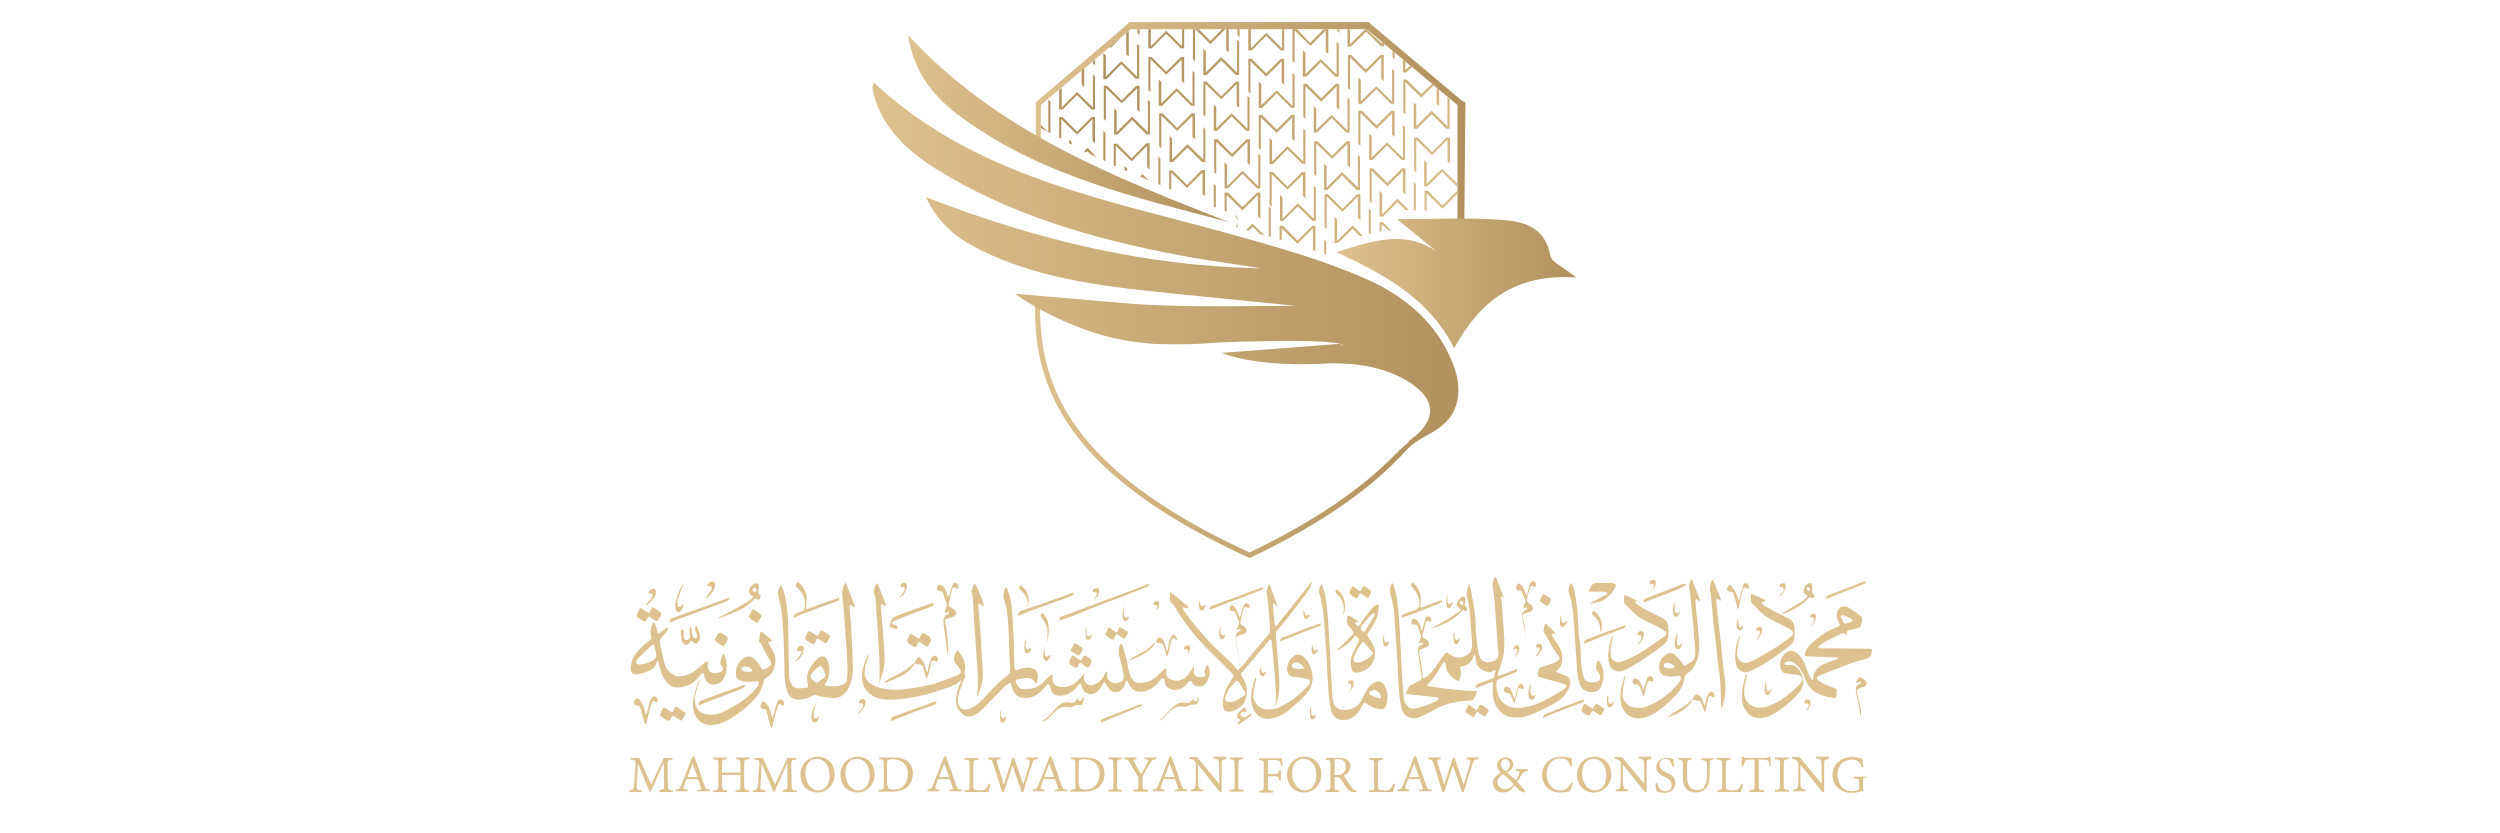 <?xml version="1.0" encoding="utf-8"?>
<!-- Generator: Adobe Illustrator 22.1.0, SVG Export Plug-In . SVG Version: 6.00 Build 0)  -->
<svg version="1.1" id="Layer_1" xmlns="http://www.w3.org/2000/svg" xmlns:xlink="http://www.w3.org/1999/xlink" x="0px" y="0px"
	 viewBox="0 0 600 200" enable-background="new 0 0 600 200" xml:space="preserve">
<path fill="#1A1F39" d="M353.1,93.3"/>
<g>
	<linearGradient id="SVGID_1_" gradientUnits="userSpaceOnUse" x1="248.307" y1="103.021" x2="339.328" y2="103.021">
		<stop  offset="0" style="stop-color:#DDC18E"/>
		<stop  offset="1" style="stop-color:#B1915D"/>
	</linearGradient>
	<path fill="url(#SVGID_1_)" d="M334.4,109.5C334.4,109.5,334.4,109.5,334.4,109.5c-7.5,7.6-18.5,15.4-34.5,23.1
		c-46.4-21.3-50.4-42.9-50.3-60.2l-1.2-0.3c-0.1,8,0.6,16.7,5.8,26.1c7.3,13.3,22.1,24.9,45.2,35.5l0.5,0.2l0.5-0.2
		c17.8-8.5,30.6-17.7,39-27.8l-0.3-0.5C337,106.8,334.4,109.5,334.4,109.5z"/>
	<linearGradient id="SVGID_2_" gradientUnits="userSpaceOnUse" x1="248.634" y1="31.522" x2="351.693" y2="31.522">
		<stop  offset="0" style="stop-color:#DDC18E"/>
		<stop  offset="1" style="stop-color:#B1915D"/>
	</linearGradient>
	<polygon fill="url(#SVGID_2_)" points="350.9,24.2 329,5.8 328.5,5.3 328.4,5.3 328,5.3 271.4,5.3 271,5.3 270.6,5.8 249,24.2 
		248.6,24.7 248.6,25.2 248.6,34.4 249.8,34.9 249.8,25.2 271.4,7 328,7 349.8,25.2 349.8,57.8 351.4,57.4 351.7,25.2 351.7,24.6 	
		"/>
</g>
<g>
	<linearGradient id="SVGID_3_" gradientUnits="userSpaceOnUse" x1="217.907" y1="30.807" x2="294.908" y2="30.807">
		<stop  offset="0" style="stop-color:#DDC18E"/>
		<stop  offset="1" style="stop-color:#B1915D"/>
	</linearGradient>
	<path fill="url(#SVGID_3_)" d="M230.8,28.2c19.1,14,41.7,19.2,64.1,25.1c-27.6-10.9-55.4-21.5-77-44.9
		C219.4,17.8,224.4,23.5,230.8,28.2z"/>
	<linearGradient id="SVGID_4_" gradientUnits="userSpaceOnUse" x1="320.646" y1="67.934" x2="378.228" y2="67.934">
		<stop  offset="0" style="stop-color:#DDC18E"/>
		<stop  offset="1" style="stop-color:#B1915D"/>
	</linearGradient>
	<path fill="url(#SVGID_4_)" d="M372.1,61.4c-1.4-7.5-7.2-8.4-12.8-8.7c-7.4-0.5-14.8-0.1-24-0.1c3.8,3.1,6.6,5.4,9.4,7.7
		c-8-5.4-15.9-2.2-24,0.2c11.3,5.3,22.2,10.9,28.3,23.1c6.2-11.5,14.9-18,29.3-17C375.3,64.1,372.4,63,372.1,61.4z"/>
	<linearGradient id="SVGID_5_" gradientUnits="userSpaceOnUse" x1="209.367" y1="64.477" x2="350.026" y2="64.477">
		<stop  offset="0" style="stop-color:#DDC18E"/>
		<stop  offset="1" style="stop-color:#B1915D"/>
	</linearGradient>
	<path fill="url(#SVGID_5_)" d="M349.1,88.4c-3.2-9.2-10.2-16.5-20.9-21.3c-10.3-4.6-21.4-7.7-32.4-10.8
		c-30.3-8.4-61.8-13.8-86.1-36.5c-0.2,0.8-0.4,1.1-0.3,1.5c0.1,0.7,0.3,1.5,0.5,2.2c2.9,9,9.9,14.3,17.5,18.7
		c18.3,10.7,38.5,16,59.2,19.7c2.8,0.5,5.6,0.9,8.4,1.3c2.6,0.4,5.1,0.8,7.7,1.2c-27.5-0.5-53.8-6.7-80.5-17.1
		c3.3,6.9,8,10.2,13.3,12.8c12.9,6.3,26.8,8.3,40.8,9.8c11.1,1.2,22.2,2.2,34.6,3.5c-11.4,0-21.5,0.3-31.5-0.1
		c-2.6-0.1-5.3-0.2-7.9-0.4l-27.9-2.4c0,0,5.8,4.4,15,7.9c0.3,0.1,0.7,0.3,1,0.4c5.1,2,10.4,3.1,15.8,3.6c1.1,0.1,2.2,0.2,3.4,0.2
		c0.2,0,0.4,0,0.6,0c0.1,0,0.1,0,0.2,0l0,0c3.8,0.1,7.7,0,11.6-0.3c1.3-0.1,2.6-0.2,3.9-0.2c2.1-0.1,15-0.5,22.4-0.1
		c1.5,0.1,2.9,0.3,4.3,0.5l-28.6,2.2c9.8,3.8,25.9,2.5,26,2.5c0.5,0,1.1,0,1.6,0c7,0.1,13.1,1.6,18,4.9c8,5.6,3.3,10.7,0.3,13v0
		l-1.4,1.1c0.3-0.1,0.6-0.2,0.8-0.2l0,0l-2,2.9c0,0,2.2-2.5,6.5-4.7l0,0c1.7-0.9,3-1.9,4-2.9c0,0,0,0,0,0
		C348.9,99.5,351.4,95.2,349.1,88.4z M321.7,82.9l0.1-0.2c0.3,0,0.5,0.1,0.8,0.1L321.7,82.9z"/>
</g>
<g>
	<g>
		<g>
			<path fill="#DDC18E" d="M361.2,143.7c-0.2-0.1-0.3-0.3-0.5-0.4c-0.1-0.1-0.2-0.1-0.3-0.2c-0.1,0.1-0.2,0.3-0.1,0.4
				c0.1,0.9,0.2,1.9,0.2,2.8c0.2,3.2,0.7,6.4,0.5,9.6c0,0.6-0.2,1.3-0.3,1.9c-0.4,1.3-0.8,2.6-1.2,4c0,0.1,0,0.3,0,0.4
				c0.1,0.1,0.3,0,0.4,0c1.3-0.5,2.5-1,3.8-1.5c0.1-0.1,0.3,0,0.5,0c-0.1,0.2-0.1,0.4-0.2,0.5c-0.4,0.2-0.9,0.4-1.3,0.6
				c-1.1,0.4-2.1,0.8-3.2,1.3c-0.1,0.1-0.3,0.3-0.3,0.4c-0.2,1.8,0.1,3.6,1.4,5c1,1,2.2,1.4,3.5,1.4c2.3,0,4.4-0.7,6.4-1.7
				c1.6-0.8,3.1-1.7,4.6-2.6c0.3-0.2,0.5-0.4,0.7-0.6c0.3-0.3,0.2-0.5-0.1-0.7c-0.7-0.3-1.4-0.5-2.1-0.7c-1.2-0.3-2.3-0.6-3.5-0.9
				c-0.2-0.1-0.4-0.1-0.6-0.2c-0.4-0.1-0.5-0.3-0.4-0.7c0-0.3,0.1-0.6,0.1-0.8c0.1-0.6,0.5-0.9,1.1-1c0.9-0.3,1.8-0.6,2.7-0.9
				c0.4-0.2,0.7-0.4,1.1-0.7c0.3-0.3,0.2-0.6,0-0.9c-0.5-0.8-1.1-1.5-1.6-2.3c-0.5-0.9-1-1.9-1.5-2.8c0-0.1,0-0.1-0.1-0.2
				c-0.8-0.6-0.3-1.4-0.2-2.1c0-0.3,0.2-0.5,0.5-0.2c0.7,0.6,1.4,1.3,2.1,2c0,0,0,0.1,0,0.2c-0.2,0-0.4,0-0.6,0
				c-0.1,0-0.3,0-0.3,0.1c0,0.1,0,0.3,0.1,0.4c0.5,0.8,1,1.5,1.5,2.3c1,1.5,1.2,3,0.7,4.7c-0.1,0.4-0.5,0.7-0.8,1.1
				c-0.1,0.2-0.3,0.3-0.5,0.5c0.4,0.2,0.6,0.3,0.9,0.4c0.5,0.2,1.1,0.4,1.6,0.6c0.8,0.3,1.2,1.4,0.9,2.3c-0.7,2.1-2.1,3.4-3.9,4.4
				c-1.5,0.8-2.9,1.6-4.5,2.2c-1.5,0.7-3.1,1.2-4.8,1.1c-1.4-0.1-2.6-0.4-3.6-1.5c-0.6-0.7-1.1-1.5-1.4-2.3
				c-0.4-1.4-0.4-2.8-0.3-4.2c0.1-0.6-0.1-0.7-0.6-0.4c-1,0.4-2.1,0.8-3.1,1.2c-0.1,0-0.3,0.1-0.5,0.1c0.1-0.4,0.2-0.8,0.6-1
				c0.9-0.3,1.9-0.7,2.8-1c0.1,0,0.2-0.1,0.3-0.1c0.6-0.1,0.9-0.5,0.9-1.1c0-0.2,0.1-0.4,0.2-0.6c0-0.1,0-0.2,0-0.4
				c-0.1,0-0.3,0-0.3,0c-1.6,1.1-4.1-0.4-4.3-2.1c0-0.5-0.2-1-0.3-1.6c-0.1,0-0.1,0-0.2,0c-0.1,0.1-0.2,0.3-0.2,0.4
				c-0.4,1.3-1.3,2.1-2.6,2.3c-0.6,0.1-0.6,0.1-0.5,0.7c0.2,0.8,0.1,1.7-0.2,2.5c-0.1,0.4-0.3,0.4-0.6,0.2c-1.5-0.8-2.6-1.9-2.7-3.7
				c0,0,0-0.1,0-0.1c-0.1-0.2-0.2-0.4-0.3-0.7c-0.2,0.2-0.4,0.3-0.5,0.5c-0.7,1.1-1.3,2.2-2,3.2c-0.4,0.6-1,1.1-1.5,1.7
				c-0.1,0.1-0.1,0.2-0.3,0.3c0.2,0.1,0.3,0.2,0.4,0.2c1.2,0.2,2.4,0.3,3.5,0.5c1.9,0.2,3.8,0.4,5.6,0.6c0.7,0.1,1.5,0,2.2,0
				c0.4,0,0.4,0.2,0.3,0.5c-0.2,0.5-0.4,0.9-0.7,1.4c-0.1,0.2-0.4,0.3-0.6,0.4c-1.1,0.1-2.1,0.1-3.2,0.3c-1.8,0.3-3.6,0.8-5.2,1.7
				c-1,0.6-2.1,1.1-3.1,1.6c-0.3,0.2-0.6,0.3-0.9,0.4c-1.8,0.8-3.8-0.1-4.3-2c-0.3-1.2-0.5-2.5-0.6-3.8c-0.2-2.5-0.3-4.9-0.4-7.4
				c-0.3-3.9-0.5-7.9-0.8-11.8c-0.1-1.5-0.5-3-0.9-4.5c-0.2-1-0.1-1.8,0.4-2.7c0.1,0.2,0.3,0.3,0.3,0.4c0.3,1,0.6,2,0.8,3.1
				c0.2,1.4,0.4,2.9,0.5,4.3c0.2,2.3,0.3,4.6,0.4,6.9c0.1,2.5,0.3,5,0.4,7.5c0.1,1.8,0.2,3.6,0.4,5.4c0.1,0.8,0.4,1.5,0.9,2
				c0.6,0.6,1.4,0.7,2.1,0.5c1.1-0.3,2.2-0.6,3.2-1c0.6-0.2,1.2-0.6,1.8-0.9c0.1-0.1,0.2-0.1,0.3-0.2c0.1-0.1,0.1-0.2,0.1-0.3
				c0-0.1-0.1-0.2-0.2-0.2c-1.4-0.2-2.9-0.3-4.3-0.5c-1-0.1-2.1-0.2-3.1-0.3c-0.3,0-0.3-0.2-0.2-0.4c0.2-0.4,0.4-0.9,0.6-1.3
				c0.1-0.2,0.4-0.4,0.6-0.5c0.7-0.4,1.4-0.7,2.2-1.1c0.2-0.1,0.3-0.4,0.3-0.6c-0.2-1.4-0.4-2.8-0.6-4.2c-0.1-0.8-0.2-1.5-0.3-2.3
				c-0.1-0.7,0.2-1.2,0.9-1.4c0.2-0.1,0.3-0.3,0.4-0.4c-0.2,0-0.4-0.1-0.7-0.1c-0.1,0-0.2,0.1-0.3,0.1c0,0-0.1,0-0.1-0.1
				c0.1-0.3,0.3-0.7,0.4-1c0.1-0.2,0.2-0.5,0.1-0.8c-0.2-0.7-0.5-1.4-0.8-2.2c-0.1-0.3-0.3-0.4-0.7-0.4c-0.4,0.1-0.8-0.2-0.8-0.5
				c0-0.3,0.2-0.7,0.5-0.9c0.1-0.1,0.6,0.1,0.8,0.3c0.6,0.5,0.8,1.2,1,2c0,0.2,0.1,0.3,0.2,0.5c0,0,0.1,0,0.1,0
				c0-0.1,0.1-0.3,0.1-0.4c0.2-0.8,0.5-1.7,0.7-2.5c0.1-0.4,0.5-0.5,0.9-0.4c0.3,0.1,0.6,0.6,0.5,1c-0.1,0.3-0.2,0.3-0.4,0.2
				c-0.6-0.3-0.8-0.2-1,0.4c-0.2,0.9-0.5,1.9-0.7,2.8c-0.1,0.3-0.1,0.6,0.4,0.8c0.4,0.1,0.7,0.5,1,0.8c0.4,0.5,0.2,1.1-0.4,1.3
				c-0.4,0.1-0.9,0.3-1.3,0.5c-0.6,0.2-0.6,0.4-0.5,1c0.3,1.4,0.5,2.7,0.7,4.1c0.1,0.5,0,1,0.1,1.5c0,0.1,0,0.3,0.1,0.4
				c0.1,0,0.3,0,0.4-0.1c1.5-0.9,2.5-2.3,3.4-3.8c0.5-0.7,1-1.4,1.5-2c0.2-0.3,0.5-0.3,0.8-0.1c0.5,0.3,1,0.7,1.6,0.9
				c0.8,0.3,1.7,0.1,2.5-0.3c1.3-0.5,1.6-1.5,1.6-2.8c-0.2-2.7-0.3-5.3-0.6-8c-0.1-1.1-0.3-2.3-0.6-3.4c-0.2-0.8,0-1.5,0.2-2.2
				c0.1-0.3,0.2-0.5,0.2-0.8c0,0,0.1,0,0.1,0c0.1,0.4,0.3,0.8,0.4,1.3c0.4,2,0.7,3.9,1,5.9c0.2,1.4,0.1,2.8,0.2,4.2
				c0.2,1.8,0.3,3.6,0.7,5.4c0.5,2.2,2.4,2.2,3.7,1.6c0.8-0.4,1.1-0.9,1-1.8c-0.2-2.3-0.3-4.5-0.5-6.8c-0.2-2.3-0.3-4.5-0.5-6.8
				c-0.1-0.8-0.2-1.7-0.4-2.5c-0.1-0.6,0.2-1.2,0.3-1.7c0-0.2,0.2-0.4,0.3-0.6c0.1,0.2,0.3,0.4,0.4,0.6c0.5,1.4,1.1,2.7,1.6,4.1
				c0.1,0.2,0,0.3,0,0.5C361.2,143.7,361.2,143.7,361.2,143.7z"/>
			<path fill="#DDC18E" d="M265,163.6c-0.1,0.2-0.2,0.4-0.3,0.5c-0.4,0.8-0.8,1.5-1.5,2c-1,0.8-3,0.7-3.5-1.1
				c-0.1-0.2-0.1-0.4-0.2-0.6c-0.1-0.1-0.1-0.2-0.2-0.4c-0.1,0.1-0.3,0.1-0.4,0.3c-0.5,0.8-1.2,1.4-2,1.9c-1,0.7-2.1,0.9-3.2,0.7
				c-1-0.2-1.4-0.9-1.6-1.8c0-0.2,0-0.3-0.1-0.5c-0.1-0.4-0.4-0.6-0.7-0.3c-0.2,0.2-0.4,0.4-0.5,0.6c-0.8,1-1.7,1.8-2.9,2.3
				c-1,0.4-2.1,0.4-3.2,0.1c-0.8-0.3-1.3-1-1.6-1.7c-0.2-0.5-0.3-0.9-0.4-1.4c-0.1-0.4-0.3-0.4-0.5-0.2c-0.6,0.4-1.2,0.8-1.7,1.4
				c-1.6,1.6-3.1,3.2-4.7,4.8c-0.7,0.7-1.5,1.3-2.4,1.6c-1,0.3-1.9,0.1-2.6-0.6c-1.3-1.1-1.5-2.6-1.3-4.2c0.2-1.2,0.6-2.3,1.1-3.3
				c0.1-0.1,0-0.2,0.1-0.4c-0.1,0-0.2,0-0.2,0c-0.8,0.9-1.9,1.3-3,1.7c-2.3,0.8-4.7,1.6-7.1,2.1c-2.5,0.5-5,0.9-7.5,0.8
				c-1.7-0.1-3.3-0.5-4.6-1.8c-0.9-0.9-1.4-2.1-1.4-3.4c-0.1-1.9,0.5-3.6,1.3-5.2c0.1-0.1,0.2-0.2,0.2-0.3c0.1,0,0.1,0.1,0.2,0.1
				c-0.2,0.4-0.3,0.9-0.5,1.3c-0.4,1-0.7,2-0.6,3.1c0,0.5,0.2,0.9,0.4,1.3c0.8,1.2,2,1.7,3.3,2.1c1.7,0.4,3.3,0.5,5,0.4
				c1.3-0.1,2.6-0.3,3.8-0.5c1.1-0.2,2.1-0.4,3.1-0.6c0.8-0.2,1.5-0.4,2.3-0.7c1.3-0.5,2.5-0.9,3.8-1.4c0.4-0.1,0.7-0.3,1-0.5
				c0.5-0.2,0.5-0.6,0.3-1c-0.3-0.4-0.5-0.9-0.9-1.3c-0.8-0.8-0.8-1.7-0.3-2.7c0.4-0.8,0.5-0.8,1-0.1c0.9,1.2,1.5,2.4,1.3,4
				c-0.1,0.5-0.2,0.9,0,1.4c0.1,0.4-0.2,0.9-0.4,1.3c-0.4,1.2-0.9,2.3-1.2,3.5c-0.2,0.6-0.1,1.4,0,2.1c0.3,1.2,1.5,1.6,2.7,1.1
				c1.4-0.5,2.4-1.5,3.4-2.5c1.8-1.9,3.4-3.9,5.6-5.4c0.6-0.5,0.8-0.9,0.7-1.7c-0.2-3.4-0.2-6.8-0.4-10.1c-0.1-2.2-0.3-4.3-1-6.4
				c-0.3-1-0.2-1.8,0.2-2.7c0-0.1,0-0.1,0.1-0.2c0,0,0.1-0.1,0.2-0.1c0.1,0.2,0.2,0.3,0.3,0.5c0.7,1.7,1,3.4,1.1,5.2
				c0.2,2.4,0.3,4.8,0.4,7.1c0.1,1.9,0.1,3.7,0.1,5.6c0,0.4,0.1,0.8,0.2,1.2c0.1,0.4,0.3,0.3,0.5,0.2c1-0.4,2.1-0.7,3.2-0.5
				c0.8,0.1,1.5,0.5,1.7,1.3c0.2,0.5,0.1,1.1,0,1.6c0,0.3-0.2,0.6-0.3,1c-0.1-0.2-0.2-0.3-0.3-0.4c-0.5-0.8-1.2-1.2-2.1-1.1
				c-0.7,0-1.5,0.3-2.2,0.4c-0.3,0.1-0.4,0.3-0.3,0.6c0.4,1.2,1,1.8,2.3,1.7c1.8,0,3.4-0.6,4.6-2c0.4-0.5,1-0.9,1.5-1.4
				c0.1-0.1,0.3-0.1,0.4-0.1c0,0.2,0.1,0.4,0.1,0.5c-0.2,0.5-0.1,1,0.1,1.5c0.3,0.6,0.8,0.8,1.4,0.9c1.9,0.3,3.4-0.3,4.7-1.7
				c0.4-0.5,0.9-0.9,1.3-1.4c0,0,0.1,0,0.1,0c0,0.2,0,0.3-0.1,0.5c-0.4,1.3,0.8,2.5,2,2.2c1.2-0.3,2-1,2.6-2
				c0.3-0.4,0.5-0.8,0.7-1.2c0.1,0,0.1,0,0.2,0c0,0.2,0,0.5,0,0.7c0,0.9,0.3,1.5,1.1,1.9c0.7,0.3,1.4,0.2,2.1-0.1
				c0.6-0.3,0.9-0.9,0.8-1.6c-0.2-1.3-0.5-2.5-0.8-3.7c-0.4-1.2-0.6-2.4-0.1-3.6c0-0.1,0-0.1,0.1-0.2c0,0,0.1-0.1,0.2-0.1
				c0.1,0.2,0.2,0.3,0.3,0.4c0.3,1,0.6,2.1,0.9,3.1c0.4,1.1,0.3,2.2,0.7,3.3c0.2,0.7,0.4,1.4,1,2c0.5,0.5,1,0.6,1.6,0.6
				c1.8,0,3.2-0.7,4.5-2c0.4-0.4,0.9-0.9,1.3-1.3c0.1-0.1,0.3-0.1,0.4-0.2c0,0.2,0.1,0.3,0.1,0.5c0,0.2,0,0.4,0,0.6
				c0,1,0.5,1.4,1.4,1.7c1,0.3,1.9,0.2,2.8-0.3c0.8-0.5,1.3-1.3,1.8-2.1c0.2-0.3,0.4-0.6,0.6-0.9c0,0,0.1,0,0.1,0c0,0.1,0,0.3,0,0.4
				c0,0.2-0.1,0.4-0.1,0.5c-0.1,1,0.5,1.7,1.5,1.7c0.4,0,0.8-0.1,1.2-0.2c0.1,0,0.2-0.4,0.1-0.5c-0.4-0.5-0.2-1,0-1.4
				c0.1-0.3,0.2-0.5,0.4-0.8c0.1,0,0.1,0,0.2,0c0.1,0.4,0.3,0.8,0.4,1.1c0.1,1.1-0.1,2.1-0.7,3c-0.9,1.4-2.8,1.4-3.6,0
				c-0.3-0.4-0.5-0.4-0.8,0c-1.1,1.6-2.7,2.3-4.5,1.6c-0.7-0.3-1.1-1-1.2-1.8c0-0.3-0.1-0.6-0.3-0.7c-0.3-0.2-0.5,0.2-0.7,0.4
				c-0.8,1-1.7,1.9-2.9,2.4c-2.1,0.9-4.1,0.4-4.9-2c0-0.1-0.2-0.2-0.3-0.3c-0.1,0.1-0.2,0.2-0.2,0.3c-0.2,0.7-0.5,1.4-1,1.9
				c-0.8,0.9-2.2,0.8-3-0.1c-0.3-0.4-0.5-0.9-0.8-1.3C265.2,164,265.1,163.9,265,163.6z"/>
			<path fill="#DDC18E" d="M419.3,161.9c0,0.2-0.1,0.3-0.1,0.5c-0.3,1.3-0.7,2.6-0.6,4c0.1,1.9,1.4,3.2,3.3,3.4
				c1.6,0.1,2.9-0.4,4.3-1.1c1.6-0.8,3-2,4.3-3.1c0.6-0.5,1.1-1.1,1.7-1.7c0.6-0.6,0.4-1.6-0.4-1.8c-0.5-0.2-1-0.2-1.6-0.3
				c-0.6-0.1-1.2-0.1-1.8-0.2c-0.5-0.1-0.8-0.5-1-1c-0.6-1.6,0.3-3.6,1.8-4.3c0.7-0.3,1.4-0.1,2,0.4c0.8,0.6,1.4,1.5,1.8,2.4
				c0.4,0.9,0.8,1.9,1.1,2.8c0.2,0.4,0.3,0.7,0.6,1c0.1,0.1,0.2,0.2,0.4,0.4c0.1-0.4,0.1-0.8,0.1-1.1c0.4-1.4,1.4-2.3,2.7-2.9
				c1-0.4,2-0.7,3-1.1c0.1,0,0.2-0.2,0.3-0.2c-0.1-0.1-0.3-0.2-0.4-0.2c-2.4-0.1-4.7-0.2-7.1-0.3c-0.6,0-0.6-0.1-0.5-0.7
				c0.4-1.6,1.6-2.4,2.7-3.4c1.6-1.3,3.3-2.3,5.2-3c0.6-0.2,0.5-0.2,0.3-0.8c-0.2-0.5-0.5-1.1-0.6-1.7c-0.1-1.8,1.3-3,3-2
				c1,0.6,1.9,1.3,2.8,2c0.3,0.3,0.4,0.6,0.3,1.1c-0.1,0.3-0.1,0.6-0.2,0.9c-0.1,0.4-0.3,0.7-0.8,0.8c-0.7,0.2-1.5,0.4-2.2,0.6
				c-0.3,0.1-0.6,0.3-0.5,0.7c0,0.1-0.1,0.3-0.1,0.5c-0.1-0.1-0.2-0.2-0.3-0.3c-0.2-0.3-0.4-0.3-0.7-0.2c-1.1,0.5-2.2,1-3.3,1.6
				c-0.8,0.4-1.5,0.9-2.2,1.4c-0.1,0.1-0.2,0.2-0.2,0.4c0.1,0.1,0.3,0.2,0.4,0.2c1.3,0,2.6,0,3.9,0c2.6,0,5.3,0.1,7.9,0.1
				c0.7,0,0.7,0.1,0.6,0.8c0,0,0,0.1,0,0.1c-0.1,1-0.7,1.4-1.6,1.6c-1.2,0.3-2.3,0.6-3.4,1c-2.3,0.9-4.6,1.8-7,2.7
				c-0.3,0.1-0.5,0.3-0.8,0.4c-0.4,0.3-0.5,0.6-0.1,0.9c0.4,0.3,0.9,0.6,1.4,0.9c0.9,0.4,1.8,0.8,2.7,1.1c0.3,0.1,0.5,0.3,0.4,0.7
				c0,0.4,0,0.8-0.1,1.2c0,0.3-0.2,0.4-0.4,0.4c-1.9-0.2-3.7-0.6-5.2-1.8c-1-0.8-1.5-1.8-1.9-2.9c-0.4-1.2-1-2.3-2-3.2
				c-0.5-0.5-1.1-0.9-1.8-0.9c-0.3,0-0.7,0.2-1,0.3c-0.1,0-0.1,0.3-0.1,0.4c0,0.1,0.2,0.2,0.4,0.2c0.2,0,0.5,0,0.7,0
				c1.3-0.1,2.1,0.6,2.7,1.7c0.7,1.3,1,2.6,0.3,4c-0.4,0.7-1,1.4-1.6,2c-1.6,1.6-3.3,3-5.3,4.1c-0.9,0.5-1.9,0.9-2.9,0.9
				c-1.5,0.1-2.8-0.5-3.6-1.8c-0.9-1.2-1-2.7-0.9-4.1c0.1-1.5,0.4-3,0.9-4.4c0,0,0.1-0.1,0.1-0.1
				C419.3,161.9,419.3,161.9,419.3,161.9z M442.3,147.6c0,0,0,0.1,0,0.1c-0.6,0-0.7,0.1-0.4,0.6c0.2,0.4,0.4,0.8,0.6,1.2
				c0.1,0.1,0.3,0.2,0.4,0.2c0.5-0.1,1-0.3,1.4-0.5c0.4-0.1,0.4-0.5,0.1-0.6C443.7,148.2,443,147.9,442.3,147.6z"/>
			<path fill="#DDC18E" d="M280.9,142.1c0.5,0.4,1,0.8,1.5,1.2c0.8,0.7,1.6,1.3,2.4,2c0.1,0.1,0.2,0.2,0.3,0.3
				c0.1,0.1,0.1,0.2,0.1,0.3c0,0.1-0.2,0.1-0.3,0.1c-0.2,0-0.4-0.1-0.7-0.2c-0.3,0-0.4,0.1-0.3,0.3c0.1,0.2,0.2,0.5,0.4,0.7
				c1.9,2.7,4.1,5.2,6.4,7.7c1.5,1.5,3,2.9,4.6,4.4c0.5,0.5,1,1,1.4,1.6c0.3,0.4,0.5,0.4,0.8-0.1c0-0.1,0-0.1,0.1-0.2
				c0.8-0.3,1.1-1.1,1.6-1.7c1.8-2.1,3.5-4.2,5.3-6.3c0.2-0.2,0.3-0.6,0.3-0.9c-0.1-2-0.2-4.1-0.4-6.1c-0.1-1-0.2-1.9-0.4-2.8
				c-0.1-0.8,0.3-1.4,0.5-2.1c0.1,0,0.1,0,0.2,0c0.6,1.7,1.3,3.4,1.9,5c-0.1,0-0.1,0.1-0.2,0.1c-0.1-0.1-0.3-0.3-0.4-0.4
				c-0.1-0.1-0.3-0.1-0.4-0.2c0,0.1-0.1,0.3-0.1,0.4c0.1,1.4,0.2,2.9,0.4,4.3c0,0.2,0.1,0.5,0.2,0.7c0.1,0,0.1,0,0.2,0.1
				c2.8-3.6,5.7-7.1,8.5-10.7c0,0,0.1,0,0.1,0c-0.2,0.5-0.2,1-0.5,1.4c-0.6,1-1.2,1.9-1.9,2.8c-1,1.3-2,2.6-3,3.9
				c-1,1.3-2.1,2.5-3.1,3.8c-0.1,0.2-0.2,0.5-0.2,0.7c0.2,2.9,0.5,5.7,0.7,8.6c0.1,1.7,0.2,3.3,0.1,5c-0.1,1.2-0.5,2.3-0.8,3.5
				c0,0.1-0.1,0.1-0.1,0.2c0-0.2-0.1-0.2,0-0.3c0.3-2.2,0-4.4-0.1-6.6c-0.1-1.5-0.3-3.1-0.4-4.6c-0.1-1.4-0.3-2.8-0.4-4.2
				c0-0.1-0.1-0.3-0.2-0.3c-0.1,0-0.3,0.1-0.4,0.2c-0.9,1.1-1.8,2.2-2.7,3.2c-1.1,1.3-2.3,2.7-3.4,4c0,0,0,0-0.1,0.1
				c-0.7,0.8-0.7,0.8-0.2,1.6c0.2,0.4,0.4,0.7,0.6,1.1c0.7,1.5,0.5,3,0,4.5c-0.3,0.9-1.1,1.4-1.8,1.9c-0.6,0.4-1.3,0.7-2.1,0.7
				c-0.7,0-1.2-0.4-1.3-1c-0.3-1.3,0-2.5,0.4-3.7c0.4-1.3,1.2-2.4,1.9-3.5c0.2-0.3,0.2-0.6-0.1-0.9c-1.1-1.1-2.2-2.2-3.3-3.3
				c-1.3-1.3-2.6-2.5-3.9-3.9c-2-2.1-3.7-4.3-5.3-6.7c-0.6-0.9-1.2-1.8-1.8-2.8c0-0.1-0.1-0.1-0.1-0.1c-1-0.7-0.6-1.6-0.6-2.5
				C280.8,142.3,280.8,142.3,280.9,142.1z M295.4,168.5c1-0.1,2.1-0.8,3.1-1.5c0.3-0.2,0.5-0.7,0.2-1.1c-0.4-0.6-0.8-1.3-1.2-1.9
				c-0.6-0.8-0.6-0.8-1.3-0.1c-0.9,1-1.7,2-2.1,3.3C293.8,168.1,294.1,168.5,295.4,168.5z"/>
			<path fill="#DDC18E" d="M202.9,139.8c0.3,0.5,0.5,1,0.6,1.4c0.5,1.2,1,2.5,1.5,3.8c0,0.1,0.1,0.2,0.1,0.4c0,0.1,0,0.2-0.1,0.3
				c-0.1,0-0.2,0-0.3-0.1c-0.1-0.1-0.2-0.2-0.3-0.3c-0.1-0.1-0.2-0.1-0.4-0.1c0,0.1-0.1,0.3-0.1,0.4c0.1,1.8,0.3,3.5,0.4,5.3
				c0.2,3.1,0.3,6.3,0.4,9.4c0,1.8-0.3,3.5-1.2,5.1c-0.9,1.5-2.1,2.3-3.9,2.1c-1.3-0.2-2.6-0.2-3.8-0.7c-0.2-0.1-0.5,0-0.7,0.1
				c-1,0.6-2,1-3.2,1c-1.6,0-2.4-0.5-3-2.1c-0.4-1.1-0.5-2.3-0.6-3.5c-0.1-3.5-0.1-6.9-0.3-10.4c-0.1-1.7-0.2-3.4-0.4-5.1
				c-0.2-1.3-0.5-2.5-0.8-3.7c-0.3-0.9,0.1-1.7,0.4-2.5c0.1-0.3,0.3-0.1,0.4,0.1c0.2,0.6,0.5,1.2,0.7,1.8c0.2,0.9,0.3,1.9,0.5,2.8
				c0.4,2.8,0.4,5.5,0.4,8.3c0.1,2.9,0.1,5.8,0.2,8.6c0,0.6,0.2,1.3,0.5,1.9c0.3,0.8,1.1,1.2,2.2,1.1c0.4,0,0.9-0.1,1.3-0.1
				c0.5-0.1,0.6-0.2,0.5-0.7c-0.1-0.5-0.2-1-0.2-1.5c-0.1-1.3,0.6-2.4,1.3-3.5c0.4-0.5,0.8-1,1.3-1.4c0.6-0.5,1.2-0.6,1.8-0.2
				c0.2,0.2,0.4,0.4,0.5,0.7c0.7,1.7,0.6,3.4-0.2,5c-0.1,0.2-0.2,0.4-0.3,0.5c-0.3,0.4-0.2,0.6,0.3,0.7c0.5,0,1.1,0,1.6,0
				c1,0.1,2-0.2,2.8-0.7c0.2-0.1,0.4-0.4,0.4-0.6c0.1-0.8,0.2-1.6,0.2-2.4c0-1.7-0.1-3.3-0.2-5c-0.2-2.3-0.3-4.5-0.5-6.8
				c-0.1-1.4-0.2-2.8-0.3-4.2c-0.1-0.9-0.3-1.8-0.3-2.7c0-0.5,0.2-1,0.3-1.5C202.6,140.4,202.7,140.2,202.9,139.8z M198.1,161.9
				c-0.2-0.5-0.4-1.1-0.7-1.6c-0.3-0.5-0.6-0.6-1-0.2c-0.4,0.3-0.8,0.7-1.2,1.1c-1.1,1.2-0.8,1.5,0.5,2.5c0.1,0.1,0.4,0.2,0.5,0.1
				c0.6-0.4,1.1-0.8,1.7-1.2C198,162.5,198,162.2,198.1,161.9z"/>
			<path fill="#DDC18E" d="M406,139c0.1,0.1,0.2,0.3,0.2,0.4c0.6,1.5,1.2,3,1.8,4.5c0,0.1,0,0.3,0,0.4c-0.1-0.1-0.3-0.1-0.4-0.2
				c-0.2-0.1-0.4-0.3-0.6-0.4c0,0.2-0.1,0.5-0.1,0.7c0.1,1.3,0.2,2.6,0.4,3.9c0.2,2.1,0.4,4.2,0.5,6.2c0.1,2.2-0.3,4.2-1.6,6
				c-0.3,0.5-0.9,0.8-1.3,1.2c-0.3,0.2-0.5,0.4-0.6,0.9c-0.2,1.5-0.8,2.8-1.8,3.9c-1.6,1.8-3.4,3.4-5.5,4.7c-1.2,0.7-2.5,1.3-4,1.2
				c-1.6-0.1-2.8-0.9-3.5-2.3c-0.7-1.3-0.7-2.7-0.5-4.2c0.2-1.2,0.5-2.3,0.8-3.4c0-0.1,0.1-0.2,0.2-0.3c0,0,0.1,0,0.1,0
				c-0.1,0.3-0.2,0.7-0.2,1c-0.2,1.1-0.4,2.2-0.5,3.3c0,0.6,0.2,1.4,0.6,1.9c0.8,1.2,2,1.5,3.4,1.5c1.5,0,2.7-0.7,3.9-1.3
				c1.9-1,3.6-2.4,5-4c0.4-0.4,0.7-0.9,1-1.3c0.1-0.2,0.1-0.5,0.1-0.7c-0.1-0.4-0.3-0.5-0.7-0.4c-1.1,0.2-2.2,0.3-3.3-0.1
				c-0.7-0.2-1.1-0.9-1.2-1.6c-0.1-1.5,0.5-2.7,1.8-3.5c0.6-0.4,1.3-0.4,1.9,0.1c0.8,0.6,1.4,1.4,1.9,2.2c0.3,0.5,0.4,0.6,0.9,0.3
				c0.4-0.3,0.9-0.5,1.3-0.8c0.6-0.5,0.9-1.2,0.9-2.1c-0.1-1.8-0.3-3.6-0.4-5.4c-0.1-1.3-0.2-2.5-0.4-3.8c-0.2-1.8-0.3-3.6-0.5-5.4
				c0-0.2-0.1-0.4-0.1-0.6c-0.4-1,0.2-1.8,0.5-2.7C405.9,139,406,139,406,139z M400.8,160.4c0.4,0,0.6,0,0.9-0.1
				c0.1,0,0.2-0.3,0.2-0.3c-0.3-0.6-1.5-1.1-2.1-0.9c-0.3,0.1-0.5,0.2-0.5,0.6c0,0.4,0.2,0.6,0.6,0.6
				C400.2,160.4,400.6,160.4,400.8,160.4z"/>
			<path fill="#DDC18E" d="M167.9,163.3c-0.1,0.4-0.2,0.8-0.4,1.2c-0.2,0.6-0.3,1.2-0.5,1.7c-0.3,1.1-0.5,2.2,0.1,3.4
				c0.4,0.9,1,1.4,1.9,1.7c1.7,0.5,3.3,0.2,4.9-0.6c1.2-0.6,2.3-1.3,3.4-1.9c1.6-1,3-2.3,4.3-3.7c0.2-0.3,0.4-0.7,0.5-1
				c0.1-0.6-0.1-0.6-0.7-0.6c-1.2,0.1-2.4,0.3-3.5-0.1c-1.1-0.4-1.2-0.8-1.3-1.8c0-1.6,0.7-2.8,2-3.7c0.8-0.5,1.7-0.4,2.4,0.2
				c0.7,0.6,1.3,1.4,1.7,2.2c0.2,0.4,0.5,0.5,0.8,0.3c0.5-0.2,0.9-0.5,1.3-0.8c0.4-0.3,0.3-0.7,0.1-1.1c-0.3-0.6-0.8-1.2-1.1-1.9
				c-0.4-0.7-0.7-1.5-1.1-2.2c-0.1-0.1-0.1-0.3-0.2-0.3c-0.4-0.2-0.4-0.5-0.3-0.9c0.1-0.5,0.2-1,0.2-1.5c0.1-0.3,0.2-0.4,0.5-0.2
				c0.7,0.6,1.4,1.1,2.1,1.7c0.1,0.1,0.2,0.3,0.3,0.5c-0.2,0-0.3,0.1-0.5,0.1c-0.1,0-0.3,0-0.4,0c0,0.2,0.1,0.4,0.1,0.5
				c0.4,0.7,0.8,1.4,1.2,2.1c0.4,0.7,0.4,1.5,0.4,2.3c-0.1,1.2-0.5,2.3-1.4,3.2c-0.3,0.3-0.7,0.5-1,0.7c-0.2,0.1-0.4,0.4-0.4,0.6
				c-0.3,1.8-1.1,3.3-2.4,4.6c-1.6,1.7-3.4,3.1-5.3,4.3c-1.4,0.9-3,1.6-4.8,1.7c-2.2,0.1-3.8-1.3-4.3-3.3c-0.3-1.2-0.3-2.3,0-3.4
				c0.3-1.2,0.6-2.3,1-3.5c0.1-0.2,0.2-0.4,0.4-0.7C167.7,163.2,167.8,163.2,167.9,163.3z M180.6,161c-0.4-0.8-1.1-1.1-2.2-1
				c-0.2,0-0.4,0.2-0.5,0.4c-0.1,0.3,0.1,0.5,0.4,0.6c0.2,0.1,0.5,0.1,0.7,0.2C179.5,161.2,180.1,161.4,180.6,161z"/>
			<path fill="#DDC18E" d="M173.6,156.9c0.1,0.2,0.3,0.3,0.3,0.4c0.1,0.4,0.3,0.8,0.4,1.1c0.2,1.6,0.2,3.1-0.7,4.6
				c-0.6,1-2.1,1.6-3.1,1.2c-0.7-0.2-1.4-1.2-1.5-2.1c0-0.2-0.1-0.4-0.2-0.6c-0.2,0.1-0.4,0.2-0.6,0.4c-1,1.2-2.1,2.4-3.7,2.8
				c-2.2,0.6-3.8,0.4-5.1-1.8c-0.6-1.1-1-2.2-1.2-3.4c-0.1-0.3-0.2-0.6-0.3-1.1c-0.1,0.2-0.2,0.4-0.3,0.5c-0.2,1.2-1.1,1.8-2.1,2.2
				c-0.8,0.3-1.6,0.6-2.4,0.7c-1.1,0.2-1.7-0.3-1.7-1.4c0-1.9,0.9-3.4,2.2-4.7c0.8-0.8,1.7-1.5,2.5-2.2c0.2-0.2,0.3-0.4,0.2-0.7
				c-0.4-1.1-0.1-2.1,0.3-3.1c0-0.1,0.2-0.2,0.3-0.3c0.1,0.1,0.2,0.2,0.3,0.3c0.2,0.7,0.5,1.3,0.6,2c0.1,0.4,0.3,0.4,0.6,0.2
				c0.5-0.4,1-0.8,1.6-1.2c0.1-0.1,0.2-0.1,0.3-0.2c0,0,0.1,0,0.1,0.1c-0.2,0.4-0.3,0.8-0.5,1.1c-0.4,0.5-0.9,1-1.3,1.5
				c-0.1,0.2-0.3,0.5-0.3,0.7c0.4,1.8,0.7,3.6,1.2,5.4c0.3,1.3,1.3,2.2,2.4,2.8c0.7,0.4,1.5,0.2,2.3,0.1c1.4-0.3,2.5-1.1,3.6-2
				c0.5-0.4,1-0.9,1.5-1.3c0.1-0.1,0.3-0.1,0.5-0.2c0,0.2,0.1,0.4,0.1,0.5c-0.2,0.9,0.1,1.8,0.8,2.2c0.6,0.3,2.2,0.1,2.6-0.4
				c0.3-0.3,0.2-0.7,0-1C172.5,159.3,173,158.1,173.6,156.9z M153.6,159.5c1.1-0.1,2.2-0.4,3.2-1.1c0.4-0.3,0.8-0.7,0.7-1.3
				c-0.1-0.6-0.2-1.2-0.4-1.8c-0.1-0.7-0.3-0.7-0.8-0.3c-1,0.9-1.9,1.8-2.9,2.7c-0.3,0.3-0.5,0.6-0.7,0.9c-0.2,0.4-0.1,0.7,0.4,0.8
				C153.3,159.5,153.4,159.5,153.6,159.5z"/>
			<path fill="#DDC18E" d="M317.2,140.2c0.2,0.6,0.4,1.1,0.6,1.7c0.6,2.1,0.7,4.2,0.9,6.4c0.3,4.7,0.5,9.5,0.8,14.2
				c0.1,1.6,0.2,3.2,0.3,4.9c0.1,0.9,0.2,1.7,0.9,2.3c0.3,0.2,0.6,0.5,0.9,0.6c1.8,0.3,3.4-0.1,4.7-1.5c0.5-0.6,0.7-1.4,1.1-2.1
				c0.6-1.1,1.2-2.2,2.3-2.8c1.1-0.7,2.1-0.3,2.7,0.8c0.7,1.3,0.7,2.7,0.4,4.2c-0.1,0.3-0.2,0.7-0.5,1c-0.1,0.2-0.4,0.3-0.6,0.3
				c-1.4,0-2.6-0.5-3.7-1.3c-0.6-0.4-0.7-0.4-1,0.3c-0.6,1.3-1.4,2.6-2.8,3.2c-1.9,0.9-4.3,0.4-4.8-2.2c-0.2-1.1-0.4-2.2-0.5-3.4
				c-0.1-1.5-0.2-3-0.3-4.5c-0.1-2.4-0.2-4.8-0.4-7.2c-0.2-2.6-0.3-5.2-0.6-7.8c-0.1-1.3-0.4-2.6-0.7-4
				C316.5,142.2,316.4,141.2,317.2,140.2z M329.8,165.6c-0.3,0.1-0.6,0.1-0.9,0.3c-0.4,0.2-0.5,0.6-0.1,0.8c0.7,0.4,1.5,0.7,2.2,0.9
				c0.3,0.1,0.5-0.1,0.4-0.4C331.4,166.5,330.5,165.6,329.8,165.6z"/>
			<path fill="#DDC18E" d="M393.4,144.2c-0.2,0-0.5,0.1-0.7,0.1c-0.1,0-0.2,0.1-0.4,0.1c0.1,0.1,0.1,0.2,0.2,0.3
				c1.1,1,2.4,1.6,3.7,2.3c0.9,0.4,1.8,0.8,2.7,1.3c0.9,0.4,1.4,1.2,1.5,2.2c0.1,0.9,0.1,1.8-0.1,2.7c-0.3,0.9-0.8,1.4-1.5,1.9
				c-1.3,1-2.6,1.9-3.9,2.8c-1.5,1-3.1,1.9-4.7,2.8c-0.4,0.2-0.9,0.4-1.3,0.4c-1.2,0.2-2.4-0.5-2.7-1.8c-0.2-0.8-0.3-1.7-0.2-2.5
				c0.1-1.2,0.4-2.4,0.7-3.6c0.1-0.3,0.3-0.5,0.5-0.8c-0.1,0.5-0.2,0.9-0.3,1.4c-0.3,1.2-0.5,2.3-0.3,3.6c0.1,1,1.3,1.7,2.1,1.5
				c1.1-0.3,2.1-0.7,3.1-1.2c1.2-0.6,2.3-1.3,3.4-2c1.4-0.9,2.8-2,4.2-2.9c0.2-0.1,0.3-0.3,0.4-0.4c0.2-0.4,0.1-0.7-0.2-0.9
				c-0.7-0.5-1.4-1-2.2-1.3c-1.6-0.8-3.3-1.5-4.7-2.6c-0.4-0.3-0.8-0.7-1.2-1.1c-0.5-0.5-0.9-0.9-1.4-1.4c-0.2-0.2-0.3-0.4-0.3-0.6
				c-0.1-0.5,0-1,0-1.4c0-0.3,0.1-0.4,0.4-0.2c0.9,0.4,1.8,0.8,2.7,1.3c0.2,0.1,0.3,0.2,0.4,0.3
				C393.4,144.1,393.4,144.2,393.4,144.2z"/>
			<path fill="#DDC18E" d="M417.6,152.8c-0.1,0.4-0.2,0.8-0.3,1.2c-0.2,1-0.4,1.9-0.4,2.9c-0.1,0.6,0.2,1.2,0.7,1.7
				c0.7,0.6,1.5,0.6,2.2,0.3c1.1-0.4,2.2-1,3.2-1.6c1.1-0.6,2.2-1.3,3.3-2c1-0.6,1.9-1.3,2.9-2c0.2-0.2,0.5-0.4,0.7-0.6
				c0.6-0.5,0.6-1,0-1.5c-0.8-0.5-1.6-0.9-2.4-1.3c-1.6-0.8-3.3-1.5-4.6-2.7c-0.5-0.4-0.9-0.9-1.3-1.3c-0.3-0.3-0.7-0.6-1-1
				c-0.1-0.1-0.3-0.3-0.3-0.5c-0.1-0.5-0.1-1.1-0.1-1.6c0-0.3,0.2-0.3,0.4-0.2c1,0.4,1.9,0.9,2.9,1.3c0.1,0,0.2,0.2,0.2,0.3
				c-0.1,0.1-0.2,0.1-0.3,0.2c0,0,0,0,0,0c-0.2,0.1-0.4,0.1-0.7,0.2c0.2,0.2,0.3,0.5,0.5,0.6c1.2,0.7,2.4,1.5,3.6,2
				c0.9,0.3,1.6,0.9,2.4,1.2c0.9,0.4,1.4,1.2,1.5,2.2c0.1,0.9,0,1.9-0.1,2.8c-0.1,0.7-0.6,1.2-1.2,1.7c-1.9,1.4-3.7,2.8-5.7,4
				c-1.2,0.8-2.4,1.4-3.7,2c-1.4,0.7-2.8-0.1-3.3-1.5c-0.3-1-0.3-2.1-0.2-3.2c0.1-1.3,0.5-2.5,0.9-3.6c0-0.1,0.1-0.1,0.1-0.1
				C417.5,152.7,417.6,152.7,417.6,152.8z"/>
			<path fill="#DDC18E" d="M301.5,162.7c0,0.2-0.1,0.4-0.1,0.6c-0.2,1.1-0.5,2.2-0.6,3.3c-0.1,2.1,1.4,3.6,3.5,3.7
				c0.9,0,1.8-0.2,2.6-0.5c2-0.9,3.8-2.1,5.4-3.6c0.6-0.6,1.2-1.2,1.8-1.8c0.6-0.7,0.4-1.3-0.5-1.5c-0.6-0.1-1.2-0.2-1.7-0.3
				c-0.6-0.1-1.1-0.1-1.7-0.2c-0.9-0.2-1.2-0.8-1.3-1.7c0-1.4,0.6-2.5,1.7-3.3c0.6-0.5,1.5-0.4,2.2,0.2c1,0.8,1.5,1.9,1.9,3
				c0.4,1.3,0.5,2.7,0,4c-0.2,0.7-0.7,1.4-1.2,2c-1.1,1.1-2.2,2.2-3.4,3.2c-1.3,1.1-2.7,2.1-4.3,2.5c-2.5,0.7-4.6-0.3-5.3-3
				c-0.5-1.8-0.1-3.5,0.3-5.3c0.1-0.5,0.3-0.9,0.5-1.4C301.4,162.7,301.4,162.7,301.5,162.7z M311.8,160.6
				C311.8,160.6,311.8,160.6,311.8,160.6c0.3-0.1,0.5,0,0.8-0.1c0.1,0,0.3-0.1,0.3-0.2c0-0.1,0-0.2-0.1-0.3
				c-0.2-0.2-0.4-0.5-0.7-0.6c-0.5-0.4-1.1-0.6-1.7-0.2c-0.2,0.1-0.4,0.4-0.4,0.5c0,0.2,0.2,0.5,0.4,0.6
				C310.9,160.5,311.4,160.5,311.8,160.6z"/>
			<path fill="#DDC18E" d="M326.1,149.3c-0.2,0-0.4,0-0.6,0c-0.3,0-0.3,0.1-0.2,0.4c0.1,0.1,0.1,0.2,0.2,0.3c0.3,0.4,0.5,0.4,0.8,0
				c0.9-1.3,1.8-2.6,2.8-3.8c0.3-0.4,0.7-0.7,1.1-1c0.1-0.1,0.4-0.1,0.5-0.1c0.1,0,0.2,0.3,0.2,0.5c0,1.6-0.5,3.1-1.4,4.5
				c-0.4,0.7-0.9,1.3-1.3,2c-0.1,0.2,0,0.5,0.1,0.7c0.4,0.6,0.9,1.2,1.2,1.9c0.7,1.4,0.7,2.8,0,4.2c-0.7,1.4-2,2.2-3.5,2.5
				c-1,0.2-1.5-0.2-1.7-1.1c-0.2-1.1-0.2-2.2,0.3-3.3c0.5-1.1,1-2.1,1.5-3.1c0.1-0.3,0.2-0.5-0.1-0.7c-0.3-0.2-0.5-0.6-0.7-0.6
				c-0.2,0-0.4,0.4-0.6,0.6c-1,1.2-2.2,2.1-3.6,2.8c-0.1,0-0.1,0.1-0.2,0.1c0,0,0-0.1-0.1-0.1c0.3-0.3,0.7-0.6,1-0.9
				c1-0.9,1.9-1.9,2.9-2.9c0.1-0.1,0.1-0.5,0-0.7c-0.4-0.5-0.8-1-1.2-1.5c-0.1-0.2-0.2-0.4-0.2-0.6c0-0.5,0-1,0.1-1.4
				c0-0.3,0.2-0.4,0.5-0.2c0.6,0.4,1.3,0.8,2,1.2c0.1,0.1,0.2,0.2,0.4,0.3C326.1,149.2,326.1,149.2,326.1,149.3z M325.8,159
				c1,0,2.5-0.8,3.4-1.7c0.3-0.3,0.4-0.6,0.1-0.9c-0.6-0.7-1.3-1.5-1.9-2.2c-0.2-0.2-0.4-0.2-0.6,0.1c-0.4,0.6-0.8,1.1-1.1,1.7
				c-0.3,0.6-0.6,1.2-0.8,1.9C324.7,158.7,325,159,325.8,159z M327.3,151.7c0.1-0.1,0.2-0.2,0.3-0.3c0.7-1.1,1.4-2.2,2.1-3.3
				c0.1-0.2,0.4-0.6,0.1-0.8c-0.3-0.2-0.6,0.1-0.8,0.3c-0.8,0.9-1.5,1.8-2.3,2.7c-0.1,0.2-0.2,0.5-0.2,0.6
				C326.7,151.2,327,151.5,327.3,151.7z"/>
			<path fill="#DDC18E" d="M379.3,155.2c0.1,1.7,0.1,3.4,0.3,5.1c0.1,0.8,0.3,1.5,0.5,2.3c0.2,0.6,0.7,1,1.3,1.1
				c0.7,0.1,1.4,0.1,2.1-0.2c0.6-0.3,0.7-0.9,0.4-1.6c-0.1-0.3-0.3-0.6-0.5-0.8c-0.6-0.7-0.4-1.5-0.1-2.3c0-0.1,0.2-0.2,0.3-0.3
				c0.1,0,0.2,0.1,0.2,0.2c1.2,1.7,1.3,3.6,0.7,5.5c-0.3,1-1,1.9-2.4,1.9c-1.9,0-2.7-1-3.1-2.4c-0.3-0.9-0.4-1.9-0.5-2.8
				c-0.2-2.5-0.3-5-0.5-7.5c-0.1-1-0.1-2.1-0.2-3.1c-0.2-2.4-0.3-4.8-1-7.2c-0.1-0.3-0.2-0.6-0.3-0.9c-0.2-0.8,0.2-1.4,0.3-2.1
				c0-0.1,0.1-0.1,0.2-0.1c0.1,0.1,0.2,0.1,0.3,0.2c0.2,0.7,0.5,1.3,0.6,2c0.8,3.4,0.8,6.9,1,10.3
				C379.1,153.5,379.2,154.4,379.3,155.2C379.3,155.2,379.3,155.2,379.3,155.2z"/>
			<path fill="#DDC18E" d="M413.1,170.1c0-0.2,0-0.3,0-0.5c-0.1-1.8-0.1-3.7-0.2-5.5c-0.1-1.7-0.4-3.4-0.6-5.1
				c-0.1-1.2-0.3-2.5-0.4-3.7c-0.2-2-0.5-4-0.7-5.9c-0.2-2-0.3-4-0.5-6c-0.1-0.7-0.3-1.3-0.3-2c0-0.5,0.1-1.1,0.2-1.6
				c0.1-0.3,0.3-0.5,0.4-0.7c0.1,0.2,0.3,0.5,0.4,0.7c0.5,1.3,1.1,2.7,1.6,4c0,0.1,0,0.3,0,0.4c-0.1-0.1-0.3-0.1-0.4-0.2
				c-0.2-0.1-0.4-0.3-0.6-0.4c0,0.2-0.1,0.5-0.1,0.7c0.3,3.3,0.7,6.6,1.1,9.8c0.1,1.1,0.2,2.1,0.3,3.2c0.2,2,0.4,4,0.7,6
				c0.3,2.2,0,4.4-0.7,6.5c0,0.1-0.1,0.1-0.1,0.2C413.2,170.1,413.2,170.1,413.1,170.1z"/>
			<path fill="#DDC18E" d="M235.9,145.5c-0.2-0.2-0.4-0.4-0.6-0.5c-0.1-0.1-0.3-0.1-0.4-0.2c0,0.1-0.1,0.3-0.1,0.4
				c0.1,1.3,0.2,2.7,0.3,4c0.2,2,0.3,4,0.4,6.1c0.1,2,0.3,4,0.4,5.9c0,1.2-0.1,2.5-0.5,3.7c-0.2,0.7-0.5,1.4-0.7,2.2
				c-0.1,0-0.1,0-0.2,0c0-0.1,0-0.2,0-0.4c0.3-2,0.2-4,0.1-6c-0.2-2.9-0.4-5.8-0.6-8.7c-0.1-1.6-0.2-3.2-0.3-4.8
				c-0.1-1.1-0.1-2.3-0.2-3.4c0-0.4-0.1-0.7-0.2-1.1c-0.4-0.9,0.2-1.7,0.5-2.5c0,0,0.3,0,0.4,0.1c0.4,1,0.9,2.1,1.3,3.1
				c0.2,0.5,0.4,0.9,0.5,1.4c0.1,0.2,0.1,0.4,0.1,0.6C236,145.4,236,145.5,235.9,145.5z"/>
			<path fill="#DDC18E" d="M210.9,164c0.1-0.5,0.2-1,0.2-1.5c0-1.9,0-3.7-0.1-5.6c-0.1-1.7-0.2-3.3-0.3-5c-0.2-2.8-0.4-5.6-0.6-8.4
				c0-0.2,0-0.4-0.1-0.5c-0.5-0.8-0.2-1.6,0.1-2.4c0.1-0.1,0.1-0.3,0.2-0.4c0.1-0.1,0.1-0.2,0.2-0.2c0.1,0,0.2,0.1,0.2,0.2
				c0.6,1.6,1.3,3.2,1.9,4.8c0.1,0.1,0,0.3,0,0.5c-0.2-0.1-0.3-0.1-0.5-0.2c-0.2-0.1-0.4-0.3-0.6-0.4c0,0.3-0.1,0.5-0.1,0.8
				c0.1,1.5,0.3,3,0.4,4.5c0.2,2.5,0.4,5,0.5,7.5c0.1,1.4-0.1,2.8-0.6,4.2c-0.2,0.5-0.3,1-0.5,1.5c-0.1,0.2-0.2,0.4-0.3,0.6
				C211,164,211,164,210.9,164z"/>
			<path fill="#DDC18E" d="M227.3,156.7c-0.1-0.8-0.1-1.5-0.2-2.3c-0.2-1.2-0.3-2.4-0.5-3.6c-0.1-0.6-0.2-1.2-0.2-1.8
				c0-0.7,0.4-1.3,1.1-1.6c0.1-0.1,0.2-0.2,0.3-0.3c0,0-0.1-0.2-0.1-0.2c-0.2,0-0.4,0-0.5,0c-0.1,0-0.2,0.2-0.4,0.3
				c-0.1-0.6,0.1-1,0.3-1.4c0.1-0.2,0.2-0.6,0.1-0.8c-0.3-0.9-0.6-1.8-0.9-2.8c0-0.1-0.3-0.2-0.4-0.3c-0.2-0.1-0.4,0-0.6-0.1
				c-0.5-0.2-0.6-0.6-0.3-1.1c0.3-0.5,0.5-0.5,1-0.2c0.7,0.4,1,1.1,1.2,1.9c0.1,0.3,0.2,0.5,0.3,0.8c0.1,0,0.1,0,0.2,0
				c0.1-0.2,0.1-0.3,0.2-0.5c0.2-0.8,0.4-1.6,0.7-2.3c0.2-0.5,0.6-0.6,0.9-0.5c0.4,0.2,0.6,0.7,0.5,1.1c-0.1,0.3-0.2,0.4-0.5,0.2
				c-0.6-0.4-0.9-0.3-1,0.3c-0.3,1.2-0.5,2.4-0.8,3.6c-0.1,0.3,0.1,0.5,0.4,0.6c0.4,0.2,0.8,0.5,1.1,0.8c0.5,0.5,0.2,1.3-0.4,1.5
				c-0.6,0.2-1.1,0.4-1.7,0.5c-0.3,0.1-0.4,0.4-0.3,0.7c0.1,0.7,0.4,1.5,0.4,2.2c0.2,1.5,0.3,3,0.4,4.5c0,0.2-0.1,0.4-0.1,0.7
				C227.3,156.7,227.3,156.7,227.3,156.7z"/>
			<path fill="#DDC18E" d="M381.7,144.8c0.5-0.3,1-0.6,1.4-0.8c0.8-0.4,1.6-0.9,2.4-1.3c0.1-0.1,0.3-0.3,0.2-0.3
				c0-0.1-0.2-0.3-0.3-0.3c-0.2-0.1-0.4-0.1-0.5-0.1c-1.1,0-2.1,0-3.2,0c-0.4,0-0.5-0.1-0.3-0.4c0.2-0.4,0.4-0.7,0.6-1.1
				c0.3-0.4,0.7-0.6,1.2-0.6c1.2,0,2.3,0,3.5,0c0.3,0,0.5,0.1,0.8,0.2c0.3,0.1,0.4,0.4,0.2,0.9c-0.3,0.5-0.7,1.1-1.1,1.5
				c-0.5,0.5-1.1,1.1-1.7,1.5c-0.7,0.4-1.5,0.5-2.2,0.7c-0.3,0.1-0.6,0.2-1,0.3C381.8,144.9,381.7,144.9,381.7,144.8z"/>
			<path fill="#DDC18E" d="M275.9,140.3c-0.2,0.2-0.3,0.5-0.5,0.5c-1.2,0.5-2.4,0.9-3.6,1.4c-0.8,0.3-1.6,0.7-2.5,1
				c-1.3,0.5-2.7,1-4,1.5c-2.6,1-5.2,2-7.8,3.1c-1,0.4-2.1,0.8-3.2,1.1c-0.1-0.3,0-0.8,0.4-0.9c2.1-0.8,4.3-1.6,6.4-2.4
				c1.5-0.6,3.1-1.1,4.6-1.7c2.4-0.9,4.8-1.8,7.3-2.7c0.8-0.3,1.6-0.7,2.4-1c0.1,0,0.2,0,0.3,0C275.8,140.2,275.8,140.2,275.9,140.3
				z"/>
			<path fill="#DDC18E" d="M190.5,148.3c-0.1-0.5,0.2-0.9,0.6-1.1c0.4-0.1,0.8-0.3,1.1-0.4c0.7-0.2,0.9-0.5,1-1.4
				c0.1-1.7-0.5-3-1.7-4.2c-0.6-0.5-0.6-0.7-0.3-1.2c0.2-0.3,0.4-0.3,0.6-0.1c1.1,1,1.8,2.3,1.8,3.8c0,0.7-0.1,1.4-0.1,2.1
				c0,0.4,0,0.5,0.4,0.3c1.7-0.6,3.3-1.2,5-1.8c0.7-0.2,1.4-0.5,2.1-0.7c0.1,0,0.3-0.1,0.5-0.1c0,0.4-0.2,0.7-0.6,0.8
				c-1.3,0.5-2.6,0.9-3.9,1.4c-1.8,0.7-3.5,1.3-5.3,2C191.3,148,190.9,148.2,190.5,148.3z"/>
			<path fill="#DDC18E" d="M366.2,153.6c0-0.1-0.1-0.3-0.1-0.4c0-1.5-0.4-2.9-0.7-4.3c-0.1-0.7-0.3-1.4,0.1-2
				c0.2-0.3,0.5-0.4,0.8-0.6c0.1-0.1,0.2-0.2,0.3-0.4c-0.2-0.1-0.4-0.2-0.5-0.1c-0.1,0-0.3,0.2-0.5,0.3c0-0.5,0.1-0.9,0.3-1.2
				c0.2-0.3,0.3-0.6,0.1-1c-0.2-0.6-0.5-1.1-0.7-1.7c-0.1-0.3-0.3-0.5-0.7-0.5c-0.4,0-0.8-0.2-0.8-0.6c0-0.3,0.3-0.7,0.5-1
				c0-0.1,0.3,0,0.4,0c0.8,0.5,1.1,1.3,1.4,2.2c0.1,0.2,0.1,0.4,0.2,0.6c0,0,0.1,0,0.1,0c0-0.1,0.1-0.2,0.1-0.3
				c0.2-0.8,0.4-1.5,0.6-2.3c0-0.1,0.1-0.3,0.2-0.4c0.3-0.4,0.7-0.6,1-0.3c0.4,0.3,0.5,0.8,0.2,1.3c0,0-0.1,0-0.1,0
				c-1-0.6-1-0.2-1.3,0.5c-0.3,0.9-0.5,1.7-0.7,2.6c0,0.1,0.1,0.4,0.2,0.5c0.3,0.2,0.6,0.4,0.8,0.6c0.3,0.2,0.6,0.5,0.5,1
				c-0.1,0.5-0.4,0.7-0.9,0.8c-0.3,0.1-0.7,0.2-1,0.3c-0.6,0.2-0.7,0.5-0.6,1.1c0.2,0.6,0.4,1.2,0.5,1.9c0.1,1,0.2,2,0.2,3
				c0,0.1,0,0.2-0.1,0.3C366.2,153.6,366.2,153.6,366.2,153.6z"/>
			<path fill="#DDC18E" d="M172.5,148.2c0.7-0.4,1.4-0.7,2.1-1.1c1.9-1,3.9-2,5.7-3.3c0.1-0.1,0.2-0.2,0.3-0.3
				c0.2-0.2,0.2-0.4-0.1-0.5c-0.9-0.5-0.9-1.6-0.3-2.2c0.4-0.4,0.7-0.8,1.3-0.8c0.3,0,0.6,0.1,0.6,0.4c0,0.5,0,0.9-0.1,1.4
				c-0.1,0.4-0.1,0.7,0.3,0.9c0.4,0.2,0.3,1-0.2,1.2c-0.1,0-0.3,0-0.4-0.1c-0.3-0.2-0.5-0.2-0.8,0.1c-1.2,1.3-2.7,2.3-4.3,2.9
				c-1.2,0.5-2.5,1-3.8,1.5c-0.2,0.1-0.3,0.1-0.5,0.1C172.5,148.3,172.5,148.2,172.5,148.2z M181.6,141.8c0-0.4-0.3-0.8-0.6-0.7
				c-0.2,0-0.3,0.2-0.4,0.4c-0.1,0.2,0.3,0.6,0.7,0.6C181.5,142,181.6,141.8,181.6,141.8z"/>
			<path fill="#DDC18E" d="M164.6,171.2c-0.2,0.4-0.4,0.8-0.6,1.1c-0.1,0.1-0.2,0.2-0.2,0.4c-0.1,0.3-0.3,0.3-0.6,0.1
				c-0.5-0.3-0.9-0.6-1.4-0.9c-0.2-0.2-0.4-0.2-0.6,0.1c-0.1,0.3-0.3,0.6-0.5,0.8c-0.1,0.2-0.3,0.3-0.6,0.1c-0.5-0.3-1-0.6-1.4-0.9
				c-0.3-0.2-0.4-0.4-0.2-0.8c0.2-0.3,0.4-0.7,0.5-1c0.3-0.5,0.3-0.5,0.8-0.2c0.4,0.3,0.8,0.5,1.2,0.8c0.3,0.2,0.5,0.1,0.6-0.2
				c0.1-0.2,0.2-0.5,0.3-0.7c0.1-0.3,0.3-0.4,0.6-0.2c0.5,0.3,1,0.7,1.5,1C164.4,170.9,164.5,171,164.6,171.2z"/>
			<path fill="#DDC18E" d="M154.8,149.2c-0.1,0-0.2,0-0.3-0.1c-0.5-0.3-1.1-0.7-1.6-1c-0.1-0.1-0.2-0.4-0.1-0.5
				c0.2-0.4,0.4-0.9,0.6-1.3c0.2-0.4,0.4-0.4,0.7-0.2c0.4,0.3,0.9,0.6,1.3,0.9c0.3,0.2,0.5,0.1,0.6-0.2c0.1-0.2,0.2-0.5,0.3-0.7
				c0.2-0.3,0.4-0.5,0.7-0.2c0.5,0.3,0.9,0.6,1.4,1c0.3,0.2,0.4,0.5,0.2,0.8c-0.2,0.4-0.5,0.8-0.7,1.2c-0.1,0.2-0.3,0.2-0.5,0.1
				c-0.4-0.3-0.9-0.6-1.4-0.9c-0.3-0.2-0.4-0.1-0.6,0.2c-0.1,0.3-0.3,0.5-0.4,0.8C155,149,154.8,149.1,154.8,149.2z"/>
			<path fill="#DDC18E" d="M297.5,159.5c-0.1-0.5-0.1-1.1-0.2-1.6c-0.2-1.5-0.5-2.9-0.8-4.4c-0.1-0.7,0.1-1.7,1-2
				c0.1,0,0.2-0.2,0.4-0.3c-0.2-0.1-0.4-0.2-0.6-0.2c-0.1,0-0.3,0.1-0.4,0.2c0,0-0.1,0-0.1-0.1c0.1-0.3,0.3-0.6,0.4-1
				c0.1-0.3,0.2-0.6,0.2-0.8c-0.2-0.7-0.6-1.5-0.9-2.2c-0.1-0.3-0.3-0.4-0.6-0.4c-0.3,0-0.7-0.2-0.8-0.4c-0.1-0.3,0.1-0.7,0.3-0.9
				c0.2-0.3,0.6-0.1,0.8,0.2c0.6,0.6,0.9,1.3,1.1,2.1c0,0.2,0.2,0.3,0.2,0.5c0.1-0.2,0.2-0.3,0.3-0.5c0.2-0.8,0.2-1.7,0.8-2.5
				c0.2-0.3,0.4-0.5,0.8-0.4c0.4,0.2,0.6,0.6,0.5,1c-0.1,0.2-0.2,0.3-0.4,0.1c-0.6-0.4-0.9-0.3-1.1,0.4c-0.3,1-0.5,2.1-0.7,3.1
				c-0.1,0.3,0.1,0.4,0.3,0.6c0.3,0.1,0.6,0.4,0.8,0.6c0.3,0.2,0.4,0.5,0.3,0.9c-0.1,0.4-0.3,0.6-0.8,0.7c-0.5,0.1-1.1,0.4-1.6,0.6
				c-0.1,0.1-0.2,0.3-0.2,0.5c0.5,1.9,0.8,3.9,0.9,5.8c0,0.2,0,0.3,0,0.5C297.6,159.5,297.6,159.5,297.5,159.5z"/>
			<path fill="#DDC18E" d="M222.6,161.3c0-0.2,0.1-0.3,0.1-0.5c0.2-0.9,0.4-1.8,0.7-2.7c0.1-0.3,0.4-0.5,0.7-0.7
				c0.3-0.1,0.6,0,0.8,0.3c0.2,0.4,0.3,0.8-0.1,1.1c-0.1,0-0.1,0-0.1,0c-0.8-0.5-1.1-0.3-1.3,0.6c-0.2,1.1-0.5,2.1-0.8,3.1
				c0,0.1-0.1,0.2-0.2,0.3c0,0-0.1,0-0.1,0c-0.2-0.7-0.4-1.4-0.6-2c-0.1-0.4-0.2-0.9-0.4-1.1c-0.5-0.3-1.1-0.3-1.7-0.5
				c0,0-0.1,0.1-0.1,0.1c-1,1.7-2.5,2.7-4.2,3.4c-0.8,0.4-1.7,0.7-2.5,1c-0.2,0.1-0.3,0.1-0.5,0.1c0,0,0-0.1-0.1-0.1
				c0.3-0.2,0.6-0.4,0.9-0.6c1.3-0.7,2.7-1.4,4-2.2c0.8-0.5,1.6-1.2,2.3-1.8c0.3-0.3,0.5-0.7,0.7-1.1c0.2-0.3,0.4-0.3,0.7-0.1
				c0.6,0.4,0.9,1.1,1.1,1.7c0.2,0.5,0.3,1.1,0.5,1.6C222.5,161.3,222.5,161.3,222.6,161.3z"/>
			<path fill="#DDC18E" d="M199.3,152.7c-0.3,0.6-0.6,1.1-1,1.6c0,0.1-0.4,0-0.5-0.1c-0.4-0.3-0.9-0.5-1.3-0.8
				c-0.3-0.2-0.5-0.1-0.6,0.2c-0.1,0.2-0.2,0.5-0.4,0.7c-0.1,0.3-0.3,0.4-0.6,0.2c-0.5-0.3-1-0.6-1.4-0.9c-0.3-0.2-0.4-0.4-0.2-0.7
				c0.2-0.4,0.4-0.7,0.5-1.1c0.2-0.3,0.4-0.4,0.7-0.2c0.4,0.3,0.9,0.5,1.3,0.8c0.3,0.2,0.5,0.2,0.7-0.2c0.1-0.2,0.3-0.4,0.3-0.6
				c0.1-0.4,0.4-0.3,0.6-0.2c0.5,0.3,1,0.6,1.4,0.9C199,152.3,199.1,152.5,199.3,152.7z"/>
			<path fill="#DDC18E" d="M175.1,143.4c-0.1,0.6-0.5,0.8-0.9,1c-2,0.7-4,1.5-6,2.2c-1.5,0.6-3.1,1.1-4.6,1.7
				c-0.9,0.3-1.8,0.7-2.8,1.1c-0.2-0.4,0.1-1,0.7-1.1c1.9-0.7,3.9-1.4,5.8-2.1c1.9-0.7,3.8-1.3,5.6-2c0.6-0.2,1.1-0.4,1.7-0.6
				C174.8,143.5,174.9,143.4,175.1,143.4z"/>
			<path fill="#DDC18E" d="M223.5,153.6c-0.3,0.5-0.5,1-0.8,1.5c0,0.1-0.3,0-0.4,0c-0.4-0.3-0.9-0.6-1.3-0.9
				c-0.3-0.2-0.5-0.2-0.7,0.1c-0.1,0.2-0.2,0.4-0.3,0.7c-0.2,0.3-0.4,0.4-0.7,0.2c-0.5-0.3-1-0.6-1.4-1c-0.1-0.1-0.2-0.4-0.2-0.5
				c0.2-0.4,0.4-0.9,0.6-1.3c0.1-0.2,0.3-0.3,0.5-0.2c0.5,0.3,1,0.6,1.4,0.9c0.3,0.2,0.5,0.1,0.6-0.2c0-0.1,0-0.1,0.1-0.2
				c0.5-1,0.5-0.8,1.4-0.4c0.3,0.2,0.6,0.4,0.9,0.6C223.3,153.2,223.3,153.4,223.5,153.6z"/>
			<path fill="#DDC18E" d="M385.1,170.2c-0.3,0.5-0.5,1-0.8,1.4c0,0.1-0.4,0-0.5-0.1c-0.4-0.2-0.7-0.5-1.1-0.7
				c-0.4-0.3-0.5-0.2-0.8,0.2c-0.5,0.9-0.5,0.9-1.4,0.4c-1.1-0.7-1.1-0.7-0.6-1.9c0.2-0.7,0.4-0.7,1-0.3c0.4,0.3,0.8,0.5,1.1,0.8
				c0.2,0.1,0.4,0.2,0.4-0.1c0.1-0.2,0.2-0.4,0.3-0.5c0.2-0.6,0.3-0.6,0.8-0.3c0.4,0.2,0.8,0.5,1.2,0.8
				C384.9,169.9,384.9,170.1,385.1,170.2z"/>
			<path fill="#DDC18E" d="M262,158.8c-0.2,0.5-0.4,0.9-0.7,1.3c-0.1,0.1-0.4,0.1-0.5,0c-0.4-0.2-0.8-0.5-1.1-0.8
				c-0.4-0.3-0.6-0.3-0.8,0.2c-0.5,1-0.5,1-1.4,0.4c-1.1-0.7-1.1-0.7-0.5-2c0.3-0.6,0.4-0.7,1-0.3c0.3,0.2,0.6,0.4,1,0.7
				c0.3,0.3,0.6,0.2,0.7-0.2c0.1-0.2,0.2-0.4,0.3-0.6c0.1-0.1,0.4-0.2,0.4-0.2c0.5,0.3,1,0.6,1.4,0.9
				C261.8,158.4,261.9,158.6,262,158.8z"/>
			<path fill="#DDC18E" d="M213.6,149.9c0.1-0.9,0.6-1.7,1.4-2c1.4-0.6,2.8-1.1,4.3-1.6c1.4-0.5,2.8-1,4.2-1.5c0.2-0.1,0.4,0,0.6,0
				c-0.1,0.2-0.1,0.4-0.2,0.6c-0.1,0.1-0.2,0.2-0.4,0.2c-2.5,0.9-5,1.8-7.4,2.8c-0.6,0.2-1.2,0.5-1.8,0.8c-0.4,0.2-0.4,0.4,0,0.6
				c0.2,0.1,0.5,0.2,0.8,0.3c0.1,0.1,0.3,0.2,0.3,0.3c0.1,0.6,0,0.7-0.6,0.5c-0.2-0.1-0.5-0.1-0.7-0.2
				C213.7,150.5,213.5,150.3,213.6,149.9z"/>
			<path fill="#DDC18E" d="M155.2,171.3c0.1-0.5,0.2-1,0.4-1.5c0.2-0.9,0.3-1.7,0.9-2.4c0.2-0.2,0.5-0.4,0.7-0.3
				c0.2,0.1,0.5,0.4,0.6,0.6c0.1,0.1,0.1,0.3,0,0.5c0,0.1-0.1,0.3-0.1,0.4c-0.1-0.1-0.3-0.1-0.4-0.2c-0.3-0.2-0.5-0.3-0.7,0.1
				c-0.2,0.5-0.4,0.9-0.6,1.4c-0.3,1.2-0.5,2.4-0.8,3.5c0,0.1,0,0.2-0.1,0.2c-0.1,0.1-0.1,0.1-0.2,0.2c-0.1-0.1-0.1-0.2-0.2-0.2
				c-0.3-1.2-0.7-2.4-1-3.7c-0.1-0.4-0.3-0.6-0.8-0.6c-0.7,0-1-0.6-0.6-1.2c0.4-0.7,0.7-0.7,1.2-0.1c0.7,0.8,1.1,1.8,1.3,2.8
				c0,0.2,0.1,0.3,0.1,0.5C155.1,171.3,155.1,171.3,155.2,171.3z"/>
			<path fill="#DDC18E" d="M336.3,148.3c0-0.5,0.2-0.8,0.6-0.9c1-0.4,2-0.8,3-1.1c0.4-0.2,0.6-0.4,0.7-0.8c0.2-1.5-0.2-2.8-1.2-4
				c-0.2-0.2-0.4-0.5-0.6-0.7c-0.3-0.3-0.2-0.5,0-0.8c0.2-0.3,0.4,0,0.6,0.1c1.4,1.4,1.8,3.1,1.5,5c0,0.1-0.1,0.2-0.1,0.3
				c0,0.4,0.1,0.5,0.5,0.4c1.5-0.6,3-1.2,4.5-1.7c0.1,0,0.3,0,0.4,0c-0.1,0.1-0.1,0.3-0.2,0.4c-0.3,0.2-0.6,0.3-0.8,0.4
				c-2.5,1-4.9,2-7.4,2.9C337.2,148,336.8,148.1,336.3,148.3z"/>
			<path fill="#DDC18E" d="M357.3,170.5c-0.3,0.5-0.5,1-0.8,1.4c0,0.1-0.3,0-0.4,0c-0.4-0.3-0.8-0.6-1.3-0.9
				c-0.2-0.2-0.4-0.2-0.6,0.2c-0.1,0.2-0.2,0.5-0.3,0.7c-0.1,0.3-0.3,0.3-0.6,0.1c-0.4-0.3-0.9-0.6-1.3-0.9
				c-0.3-0.2-0.3-0.4-0.2-0.6c0.2-0.4,0.3-0.7,0.5-1.1c0.1-0.3,0.3-0.3,0.5-0.1c0.4,0.3,0.8,0.6,1.2,0.9c0.4,0.3,0.5,0.2,0.7-0.2
				c0.4-1,0.4-1.1,1.4-0.5c0.3,0.2,0.6,0.4,0.9,0.6C357.1,170.2,357.2,170.4,357.3,170.5z"/>
			<path fill="#DDC18E" d="M270.8,151.8c-0.3,0.5-0.5,0.9-0.8,1.4c0,0.1-0.3,0-0.4,0c-0.4-0.3-0.8-0.5-1.2-0.8
				c-0.4-0.3-0.6-0.2-0.8,0.3c-0.1,0.2-0.2,0.3-0.2,0.5c-0.1,0.5-0.4,0.4-0.7,0.2c-0.4-0.3-0.7-0.5-1.1-0.8
				c-0.3-0.2-0.4-0.3-0.2-0.7c0.2-0.3,0.3-0.6,0.4-0.9c0.1-0.4,0.4-0.5,0.7-0.2c0.4,0.3,0.8,0.5,1.1,0.8c0.4,0.3,0.6,0.2,0.7-0.2
				c0,0,0-0.1,0-0.1c0.3-0.9,0.5-0.9,1.2-0.4c0.3,0.2,0.6,0.4,0.8,0.6C270.6,151.5,270.7,151.6,270.8,151.8z"/>
			<path fill="#DDC18E" d="M185,174.6c0-0.1,0-0.3-0.1-0.4c-0.3-1.2-0.7-2.5-1-3.7c-0.1-0.3-0.2-0.3-0.5-0.3c-0.3,0-0.6-0.1-0.8-0.4
				c-0.1-0.2-0.1-0.5,0-0.8c0.3-0.7,0.6-0.8,1.2-0.3c0.7,0.7,0.9,1.5,1.2,2.4c0.1,0.4,0.1,0.8,0.5,1.2c0.1-0.5,0.1-1,0.3-1.4
				c0.2-0.8,0.5-1.7,0.8-2.5c0.2-0.5,0.7-0.7,1-0.5c0.5,0.3,0.7,0.7,0.5,1.2c-0.1,0.3-0.3,0.4-0.5,0.1c-0.4-0.4-0.7-0.3-0.9,0.2
				c-0.3,0.9-0.5,1.8-0.8,2.7c-0.2,0.7-0.3,1.4-0.5,2.2c0,0.1-0.2,0.3-0.3,0.4C185.1,174.6,185.1,174.6,185,174.6z"/>
			<path fill="#DDC18E" d="M323.8,142.2c0.2-0.5,0.5-1,0.7-1.4c0-0.1,0.3,0,0.4,0c0.4,0.3,0.8,0.6,1.2,0.9c0.3,0.2,0.5,0.2,0.6-0.1
				c0.1-0.1,0.1-0.3,0.2-0.4c0.3-0.7,0.3-0.7,1-0.2c0.3,0.2,0.6,0.4,0.9,0.6c0.3,0.2,0.3,0.4,0.2,0.7c-0.2,0.3-0.3,0.7-0.5,1
				c-0.1,0.3-0.3,0.3-0.5,0.1c-0.4-0.3-0.7-0.5-1.1-0.8c-0.4-0.3-0.6-0.3-0.8,0.2c-0.4,1-0.4,1-1.3,0.4c-0.3-0.2-0.5-0.4-0.8-0.6
				C324,142.4,323.9,142.3,323.8,142.2z"/>
			<path fill="#DDC18E" d="M343.4,150.9c0.4-0.2,0.8-0.5,1.2-0.7c1-0.6,2.1-1.1,3-1.7c0.9-0.5,1.7-1.1,2.6-1.7
				c0.5-0.4,0.5-0.5,0-0.9c-0.6-0.4-0.8-0.9-0.4-1.5c0.2-0.4,0.6-0.8,1-1.1c0.5-0.3,0.9,0,0.9,0.5c0,0.4,0,0.8-0.1,1.1
				c-0.1,0.3,0,0.5,0.2,0.7c0.4,0.3,0.4,0.5,0.2,0.9c-0.2,0.3-0.3,0.3-0.5,0.1c-0.3-0.3-0.4-0.2-0.7,0.1c-0.6,0.7-1.3,1.3-2.1,1.8
				c-1.3,1-2.9,1.5-4.4,2.1c-0.2,0.1-0.5,0.1-0.8,0.2C343.5,151,343.4,151,343.4,150.9z M350.6,144.2c-0.1,0.1-0.4,0.4-0.4,0.4
				c0.2,0.3,0.4,0.4,0.7,0.7c0.1-0.1,0.3-0.3,0.3-0.4C351.2,144.5,351.1,144.2,350.6,144.2z"/>
			<path fill="#DDC18E" d="M244.3,147.7c0-0.6,0.3-0.9,0.8-1.1c1.4-0.5,2.7-1,4.1-1.4c2.1-0.7,4.2-1.5,6.3-2.2
				c0.6-0.2,1.2-0.5,1.7-0.7c0.1-0.1,0.3-0.1,0.5-0.1c0,0.5-0.3,0.7-0.7,0.9c-1.4,0.5-2.8,1-4.2,1.5c-1.5,0.6-3.1,1.1-4.6,1.7
				c-1.2,0.4-2.3,0.9-3.5,1.4C244.6,147.7,244.4,147.7,244.3,147.7z"/>
			<path fill="#DDC18E" d="M178.8,164.7c-0.3,0.2-0.5,0.5-0.8,0.6c-2.3,0.9-4.7,1.8-7,2.7c-1,0.4-2.1,0.8-3.1,1.2
				c-0.1,0-0.2,0-0.3,0c0-0.1,0-0.2,0-0.3c0.1-0.4,0.4-0.6,0.8-0.8c1.6-0.6,3.2-1.2,4.8-1.8c1.6-0.6,3.2-1.1,4.8-1.7
				c0.2-0.1,0.3-0.2,0.5-0.2c0.1,0,0.2,0.1,0.4,0.1C178.8,164.6,178.8,164.6,178.8,164.7z"/>
			<path fill="#DDC18E" d="M167.3,150.4c0.2,0.7,0.6,1.4,0.7,2.2c0.1,0.5-0.1,1-0.4,1.4c-0.3,0.6-1,0.5-1.4,0
				c-0.3-0.3-0.4-0.3-0.6,0.1c-0.3,0.5-0.7,0.7-1.2,0.6c-0.5-0.1-0.6-0.5-0.7-0.9c-0.1-0.7-0.2-1.3-0.3-2c0-0.2,0-0.4,0.1-0.5
				c0.1-0.1,0.3-0.2,0.5-0.3c0,0.2,0.1,0.3,0.1,0.5c0,0.5,0,0.9,0,1.4c0,0.5,0.3,0.7,0.7,0.7c0.4,0,0.8-0.4,0.8-0.7
				c0-0.5-0.1-0.9-0.1-1.4c-0.1-0.4,0-0.7,0.3-1.1c0.1,0.5,0.2,1,0.3,1.4c0.1,0.3,0,0.6,0.1,0.8c0.1,0.2,0.3,0.5,0.5,0.6
				c0.1,0.1,0.4,0.1,0.5-0.1c0.1-0.1,0.1-0.4,0.1-0.6c-0.1-0.5-0.4-1.1-0.5-1.6c0-0.2,0.1-0.4,0.2-0.7
				C167.2,150.3,167.3,150.3,167.3,150.4z"/>
			<path fill="#DDC18E" d="M427.7,147.2c1.5-0.9,3-1.8,4.5-2.7c0.5-0.3,0.9-0.7,1.4-1.1c0.2-0.2,0.2-0.3,0-0.5
				c-0.5-0.3-0.9-0.7-0.7-1.4c0.1-0.7,0.6-1.2,1.2-1.5c0.3-0.2,0.7,0,0.8,0.4c0.1,0.4,0,0.8,0,1.2c-0.1,0.4-0.1,0.7,0.3,1
				c0.3,0.2,0.3,0.5,0.1,0.8c-0.1,0.2-0.3,0.3-0.5,0.1c-0.3-0.3-0.5-0.2-0.8,0.1c-1.2,1.4-2.8,2.3-4.5,3.1c-0.4,0.2-0.8,0.4-1.2,0.5
				c-0.1,0.1-0.3,0.1-0.5,0.1C427.7,147.2,427.7,147.2,427.7,147.2z M434.4,141.6c0-0.5-0.2-0.7-0.5-0.7c-0.1,0-0.3,0.3-0.4,0.4
				c0.2,0.2,0.4,0.4,0.6,0.6C434.1,141.9,434.3,141.7,434.4,141.6z"/>
			<path fill="#DDC18E" d="M224.8,168.4c-0.1,0.5-0.3,0.7-0.7,0.8c-1.5,0.5-3,1.1-4.6,1.6c-1.7,0.7-3.4,1.4-5.2,2.1
				c-0.2,0.1-0.3,0.1-0.5,0.2c-0.1-0.5,0.2-1,0.6-1.1c1.5-0.6,3.1-1.1,4.6-1.7c1-0.3,1.9-0.7,2.9-1c0.8-0.3,1.6-0.6,2.4-0.9
				C224.4,168.4,224.6,168.4,224.8,168.4z"/>
			<path fill="#DDC18E" d="M303.2,140.9c0.1,0.4-0.2,0.6-0.5,0.7c-0.9,0.4-1.9,0.7-2.8,1.1c-2.1,0.8-4.3,1.6-6.4,2.4
				c-1,0.4-1.9,0.8-2.8,1.1c-0.1,0-0.2,0.1-0.4,0.1c0-0.5,0.2-0.8,0.6-0.9c1.8-0.7,3.7-1.3,5.5-2c0.9-0.3,1.8-0.7,2.8-1.1
				C300.5,141.8,301.8,141.4,303.2,140.9z"/>
			<path fill="#DDC18E" d="M417.1,146.2c-0.2-0.6-0.3-1.2-0.5-1.7c-0.2-0.7-0.4-1.3-0.6-2c-0.1-0.4-0.3-0.5-0.7-0.5
				c-0.8-0.1-1-0.5-0.6-1.2c0.2-0.4,0.6-0.5,0.9-0.1c0.3,0.4,0.6,0.8,0.9,1.3c0.2,0.5,0.4,1,0.6,1.6c0.1,0.2,0.2,0.3,0.2,0.5
				c0,0,0.1,0,0.1,0c0.1-0.4,0.2-0.8,0.3-1.1c0.2-0.9,0.4-1.7,0.7-2.6c0.1-0.3,0.4-0.6,0.8-0.4c0.4,0.2,0.6,0.7,0.5,1
				c-0.1,0.3-0.2,0.4-0.5,0.2c-0.4-0.3-0.7-0.3-0.9,0.2c-0.2,0.9-0.4,1.7-0.6,2.6c-0.1,0.5-0.2,1-0.3,1.5c0,0.2-0.1,0.5-0.2,0.7
				C417.2,146.2,417.1,146.2,417.1,146.2z"/>
			<path fill="#DDC18E" d="M250.2,173.1c0.1-0.1,0.1-0.2,0.1-0.2c1.3-0.7,2.1-1.9,3.1-2.9c0.6-0.6,1.2-1.2,2-1.4
				c0.4-0.1,0.8-0.1,1.2,0c1,0.2,1.2,0.2,1.8-0.7c0.1-0.1,0.2-0.2,0.3-0.4c0,0.2,0.1,0.3,0.1,0.4c0,0.3,0.3,0.4,0.5,0.3
				c0.2,0,0.3-0.2,0.4-0.3c0,0,0,0,0,0c0-0.2-0.1-0.6,0.3-0.6c0,0.2,0.1,0.5,0.1,0.7c0,0.1,0,0.2-0.1,0.4c-0.2,0.8-0.4,0.9-1.2,0.8
				c-0.4-0.1-0.7,0-1,0.2c-0.5,0.4-1,0.4-1.6,0.3c-1.1-0.2-2,0.2-2.8,0.9c-0.7,0.7-1.4,1.4-2.1,2.1
				C251.1,172.8,250.7,173.1,250.2,173.1z"/>
			<path fill="#DDC18E" d="M445.6,164c-0.1-0.5,0.1-1,0.4-1.3c0.3-0.3,0.7-0.1,1,0.1c0.2,0.1,0.4,0.3,0.6,0.5
				c0.3,0.2,0.4,0.5,0.4,0.8c-0.1,0.3-0.2,0.6-0.6,0.7c-0.5,0.1-0.9,0.3-1.3,0.5c-0.5,0.2-0.6,0.4-0.4,0.9c0.3,1.3,0.6,2.6,0.9,4
				c0.1,0.5,0,1.1,0,1.6c0,0-0.1,0-0.1,0c0-0.1-0.1-0.2-0.1-0.3c-0.1-1.7-0.5-3.3-0.9-4.9c-0.1-0.4-0.1-0.9-0.1-1.4
				c0-0.5,0.3-0.8,0.8-1c0.2-0.1,0.3-0.3,0.5-0.4c-0.1-0.1-0.2-0.2-0.2-0.2c-0.2,0-0.4,0.1-0.5,0.2
				C445.8,163.9,445.7,163.9,445.6,164z"/>
			<path fill="#DDC18E" d="M390.1,150c0.1,0.5-0.2,0.7-0.5,0.8c-1.6,0.6-3.1,1.2-4.7,1.8c-1.6,0.6-3.1,1.3-4.7,1.9
				c-0.1-0.5,0.1-0.8,0.5-1c1.9-0.7,3.9-1.5,5.8-2.2C387.7,151,388.9,150.5,390.1,150z"/>
			<path fill="#DDC18E" d="M394.4,144.5c0-0.4,0.2-0.7,0.6-0.9c0.9-0.3,1.8-0.7,2.6-1c1.5-0.6,2.9-1.1,4.4-1.7
				c0.7-0.3,1.4-0.6,2.2-0.8c0.1,0,0.2,0,0.4,0c0,0.1-0.1,0.3-0.1,0.4c-0.5,0.3-1,0.5-1.5,0.8c-1.4,0.6-2.8,1.1-4.1,1.6
				c-1.3,0.5-2.6,1-3.9,1.5C394.7,144.5,394.6,144.5,394.4,144.5z"/>
			<path fill="#DDC18E" d="M406.1,168c0.2-0.4,0.4-0.8,0.7-1.2c0.1-0.1,0.4-0.2,0.6-0.1c0.8,0.3,1,1,1.3,1.7c0.1,0.3,0.2,0.6,0.4,1
				c0.1-0.2,0.1-0.3,0.2-0.5c0.1-0.6,0.2-1.1,0.4-1.7c0.1-0.3,0.3-0.6,0.5-0.9c0.2-0.3,0.6-0.4,0.9-0.1c0.3,0.2,0.5,0.9,0.3,1.1
				c-0.1,0.1-0.3,0.1-0.4,0c-0.6-0.4-0.8-0.3-1,0.3c-0.2,0.7-0.3,1.5-0.5,2.2c-0.1,0.4-0.2,0.8-0.3,1.1c0,0-0.1,0-0.1,0
				c-0.1-0.4-0.3-0.8-0.4-1.2c-0.2-0.4-0.4-0.9-0.6-1.3c0-0.1-0.1-0.2-0.2-0.2C407.2,168.3,406.7,167.8,406.1,168
				C406.1,168,406.1,168,406.1,168z"/>
			<path fill="#DDC18E" d="M370.3,172.4c0.1-0.6,0.3-0.9,0.8-1.1c1.6-0.6,3.2-1.3,4.8-1.9c1.3-0.5,2.7-1,4-1.5c0.1,0,0.2,0,0.3,0
				c0,0.5-0.3,0.7-0.7,0.8c-2.1,0.8-4.2,1.6-6.4,2.4c-0.8,0.3-1.6,0.7-2.5,1.1C370.6,172.3,370.5,172.3,370.3,172.4z"/>
			<path fill="#DDC18E" d="M394.4,167c-0.2-0.6-0.5-1.2-0.7-1.8c-0.2-0.5-0.4-1-1.2-0.9c-0.2,0-0.6-0.3-0.7-0.6
				c0-0.3,0.2-0.7,0.4-0.8c0.3-0.1,0.7,0,0.9,0.2c0.6,0.5,0.9,1.3,1.1,2.1c0,0.1,0.2,0.2,0.2,0.4c0.1-0.1,0.1-0.3,0.2-0.4
				c0.2-0.8,0.4-1.6,0.7-2.4c0.2-0.5,0.6-0.6,1-0.5c0.4,0.2,0.6,0.7,0.5,1.1c0,0.1-0.2,0.2-0.3,0.2c-0.3,0-0.7-0.3-0.8-0.2
				c-0.2,0.2-0.4,0.6-0.5,0.9c-0.2,0.7-0.3,1.4-0.4,2c-0.1,0.3-0.2,0.5-0.3,0.8C394.5,167.1,394.5,167,394.4,167z"/>
			<path fill="#DDC18E" d="M447.8,139.5c0,0.4-0.2,0.6-0.5,0.7c-1.3,0.5-2.6,1-3.9,1.5c-1.6,0.6-3.3,1.3-4.9,2c-0.1,0-0.1,0-0.3,0.1
				c0-0.4,0.1-0.7,0.5-0.9c1.6-0.6,3.2-1.2,4.7-1.8c1.3-0.5,2.6-1,3.8-1.5C447.5,139.6,447.6,139.6,447.8,139.5z"/>
			<path fill="#DDC18E" d="M363.4,169c-0.2-0.5-0.4-1.1-0.6-1.6c-0.1-0.3-0.2-0.6-0.4-0.8c-0.1-0.1-0.4-0.3-0.6-0.3
				c-0.4,0-0.8-0.2-0.9-0.5c0-0.3,0.2-0.7,0.4-1c0.1-0.1,0.5,0,0.7,0.1c0.7,0.5,0.9,1.3,1.2,2.1c0.1,0.2,0.1,0.4,0.2,0.6
				c0.1,0,0.1,0,0.2,0c0.1-0.5,0.2-0.9,0.3-1.4c0.2-0.6,0.4-1.2,0.6-1.8c0.2-0.3,0.5-0.4,0.8-0.2c0.3,0.2,0.5,0.9,0.3,1.1
				c-0.1,0.1-0.3,0.1-0.4,0c-0.6-0.3-0.8-0.3-0.9,0.3c-0.2,0.8-0.4,1.7-0.6,2.5c-0.1,0.3-0.2,0.5-0.3,0.8
				C363.5,169,363.5,169,363.4,169z"/>
			<path fill="#DDC18E" d="M264.1,173.4c0-0.5,0.2-0.7,0.6-0.9c2.2-0.8,4.4-1.7,6.7-2.6c0.8-0.3,1.6-0.6,2.4-0.9c0.1,0,0.3,0,0.4,0
				c-0.1,0.1-0.1,0.3-0.2,0.4c-0.4,0.2-0.8,0.3-1.2,0.5c-1.9,0.8-3.7,1.5-5.6,2.3c-0.9,0.4-1.8,0.7-2.7,1.1
				C264.4,173.3,264.3,173.3,264.1,173.4z"/>
			<path fill="#DDC18E" d="M278.4,172.9c0,0,0-0.1,0-0.1c1-1,1.9-1.9,2.9-2.9c1-1,2.1-1.6,3.5-1.2c0.5,0.2,0.9-0.2,1.2-0.6
				c0.1-0.2,0.2-0.3,0.3-0.5c0.1,0.4,0.1,0.7,0.5,0.7c0.5,0,0.6-0.1,0.6-0.6c0-0.2,0.1-0.4,0.1-0.6c0.3,0.6,0.2,1.6-0.3,1.9
				c-0.2,0.1-0.5,0.1-0.7,0.1c-0.4-0.1-0.7,0-1.1,0.2c-0.4,0.2-0.9,0.4-1.3,0.3c-1.4-0.3-2.4,0.3-3.3,1.1c-0.6,0.6-1.2,1.2-1.8,1.8
				C279,172.7,278.7,172.8,278.4,172.9C278.5,173,278.5,173,278.4,172.9z"/>
			<path fill="#DDC18E" d="M174.7,153.4c-0.3,0.6-0.6,1.1-0.9,1.6c0,0.1-0.3,0.1-0.4,0c-0.6-0.3-1.1-0.7-1.6-1.1
				c-0.3-0.2-0.3-0.4-0.1-0.7c0.2-0.4,0.4-0.8,0.7-1.2c0.1-0.1,0.4-0.2,0.5-0.2c0.6,0.3,1.1,0.7,1.7,1.1
				C174.6,153.1,174.6,153.3,174.7,153.4z"/>
			<path fill="#DDC18E" d="M182.8,147.8c-0.2,0.4-0.4,0.7-0.6,1.1c-0.5,0.7-0.5,0.7-1.2,0.2c-0.4-0.2-0.8-0.5-1.1-0.8
				c-0.1-0.1-0.2-0.4-0.1-0.5c0.2-0.4,0.4-0.8,0.6-1.2c0.2-0.3,0.4-0.4,0.7-0.2c0.4,0.3,0.9,0.6,1.3,0.9
				C182.5,147.4,182.6,147.6,182.8,147.8z"/>
			<path fill="#DDC18E" d="M282.5,153.6c-0.2-0.2-0.4-0.2-0.5-0.3c-0.4-0.3-0.6-0.3-0.8,0.2c-0.3,0.8-0.4,1.6-0.6,2.5
				c-0.1,0.5-0.2,1-0.4,1.5c-0.1,0-0.1,0-0.2,0c-0.1-0.3-0.2-0.7-0.3-1c-0.2-0.5-0.3-1.1-0.5-1.6c-0.1-0.3-0.3-0.5-0.7-0.5
				c-0.3,0-0.7-0.2-1.1-0.3c0.2-0.4,0.3-0.8,0.6-1c0.1-0.1,0.4-0.1,0.6,0c0.5,0.2,0.7,0.7,0.8,1.1c0.2,0.6,0.4,1.1,0.5,1.7
				c0,0.1,0.2,0.3,0.2,0.4c0.1-0.1,0.2-0.3,0.2-0.4c0.1-0.5,0.1-1,0.2-1.5c0.1-0.5,0.3-1.1,0.6-1.6c0.1-0.3,0.4-0.5,0.7-0.4
				c0.2,0.1,0.4,0.4,0.6,0.7C282.6,153.1,282.5,153.3,282.5,153.6z"/>
			<path fill="#DDC18E" d="M317.1,149.6c-0.1,0.5-0.5,0.7-0.8,0.8c-1.3,0.5-2.7,1-4,1.5c-1.6,0.6-3.1,1.3-4.7,1.9
				c-0.1,0-0.2,0-0.3,0.1c0-0.4,0-0.7,0.5-0.9c1.5-0.5,2.9-1.1,4.4-1.7c1.6-0.6,3.1-1.2,4.7-1.7
				C316.8,149.7,316.9,149.7,317.1,149.6z"/>
			<path fill="#DDC18E" d="M258,154.3c0.1,0.1,0.2,0.1,0.3,0.2c0.4,0.2,0.7,0.5,1.1,0.7c0.4,0.2,0.5,0.5,0.3,0.9
				c-0.2,0.3-0.3,0.6-0.5,0.9c-0.2,0.4-0.4,0.4-0.7,0.2c-0.4-0.3-0.8-0.5-1.2-0.8c-0.2-0.1-0.4-0.3-0.2-0.6c0.2-0.4,0.4-0.8,0.6-1.2
				C257.8,154.4,257.9,154.4,258,154.3z"/>
			<path fill="#DDC18E" d="M370.4,142.5c0.1,0.1,0.2,0.1,0.3,0.2c0.4,0.2,0.7,0.5,1.1,0.7c0.5,0.3,0.5,0.5,0.3,1
				c-0.2,0.3-0.3,0.6-0.5,0.9c-0.1,0.1-0.3,0.1-0.4,0.1c-0.5-0.3-1-0.7-1.5-1c-0.1-0.1-0.1-0.3-0.1-0.4c0.2-0.4,0.4-0.9,0.7-1.3
				C370.1,142.6,370.3,142.5,370.4,142.5z"/>
			<path fill="#DDC18E" d="M297,173.7c0.1-0.2,0.2-0.4,0.4-0.5c0.4-0.4,0.4-0.4-0.1-0.7c-0.4-0.2-0.5-0.8-0.2-1.3
				c0.3-0.4,0.8-0.9,1.2-1.2c0.1-0.1,0.6-0.1,0.7,0c0.1,0.3,0.1,0.6,0.2,1c-0.2,0-0.3,0-0.4-0.1c-0.4-0.2-0.8-0.1-1,0.3
				c-0.1,0.1-0.1,0.4,0,0.5c0.2,0.4,0.7,0.5,1.1,0.4c0.3-0.2,0.6-0.4,1-0.6c0.1-0.1,0.2-0.2,0.4-0.2c0,0,0.1,0.1,0.1,0.1
				c-0.1,0.2-0.2,0.4-0.3,0.5c-0.9,0.7-1.8,1.3-2.8,1.9C297.1,173.8,297.1,173.8,297,173.7z"/>
			<path fill="#DDC18E" d="M251.3,154c0-0.8,0.1-1.6,0.1-2.3c0-1.3-0.5-2.4-1.4-3.4c-0.2-0.3-0.4-0.5-0.2-0.9
				c0.2-0.3,0.3-0.4,0.6-0.1c0.7,0.7,1.1,1.5,1.2,2.5c0.2,1.2,0.1,2.4-0.2,3.6C251.5,153.6,251.4,153.8,251.3,154z"/>
			<path fill="#DDC18E" d="M164.1,145.2c-0.2,0.5-0.4,1-0.7,1.4c-0.3,0.5-1,0.4-1.2-0.2c-0.1-0.5-0.2-1.1-0.1-1.6
				c0.3-1.6,0.9-3.1,1.7-4.5c0-0.1,0.1-0.1,0.1-0.2c0,0,0.1,0.1,0.1,0.1c0,0.1-0.1,0.2-0.1,0.3c-0.4,1.2-0.9,2.3-1.3,3.5
				c-0.1,0.4,0,1,0.1,1.4c0.1,0.4,0.5,0.4,0.8,0.1c0.1-0.2,0.3-0.3,0.4-0.5C163.9,145.1,164,145.2,164.1,145.2z"/>
			<path fill="#DDC18E" d="M246.6,145.6c0.2-1.2-0.1-2.3-0.9-3.2c-0.3-0.3-0.6-0.7-0.9-0.9c-0.3-0.3-0.3-0.5-0.1-0.8
				c0.1-0.2,0.2-0.2,0.4-0.1c0.6,0.4,1.1,1,1.4,1.7c0.4,0.9,0.5,1.8,0.3,2.7c0,0.2-0.1,0.4-0.2,0.6
				C246.7,145.6,246.7,145.6,246.6,145.6z"/>
			<path fill="#DDC18E" d="M384.1,151.7c-0.1-0.7,0-1.3-0.2-1.8c-0.2-0.9-0.8-1.6-1.6-2.3c-0.3-0.3-0.3-0.6,0-0.9
				c0.1-0.1,0.3-0.1,0.4,0c1.4,1.1,2.1,3.1,1.6,4.7C384.3,151.5,384.2,151.6,384.1,151.7z"/>
			<path fill="#DDC18E" d="M322.4,147.6c0-0.4,0-0.7,0.1-1.1c0.1-1.6-0.5-2.9-1.7-4c-0.3-0.3-0.4-0.5-0.2-0.8
				c0.1-0.2,0.3-0.2,0.5-0.1c1,0.9,1.6,2.1,1.7,3.5C322.8,145.9,322.9,146.8,322.4,147.6z"/>
			<path fill="#DDC18E" d="M406.1,168c0,0.6-0.5,0.9-0.9,1.3c-1.1,1.2-2.4,1.9-3.9,2.5c-0.4,0.1-0.7,0.3-1.2,0.3
				c0.5-0.3,0.9-0.6,1.4-0.9c1.5-1,3.1-1.8,4.4-3.1C405.9,168,406,168,406.1,168C406.1,168,406.1,168,406.1,168z"/>
			<path fill="#DDC18E" d="M277.2,154.3c-0.1,0.6-0.6,1-1,1.4c-1.2,1.1-2.6,1.8-4.1,2.4c-0.3,0.1-0.6,0.2-0.9,0.3
				c0,0-0.1-0.1-0.1-0.1c0.2-0.1,0.4-0.3,0.6-0.4c1-0.6,2.1-1.1,3.1-1.7c0.6-0.4,1.2-0.9,1.8-1.4c0.2-0.2,0.3-0.4,0.5-0.6
				C277.1,154.2,277.1,154.2,277.2,154.3z"/>
			<path fill="#DDC18E" d="M155.6,142.6c0.1-0.9,0.6-1.3,1.2-1.3c0.4,0,0.5,0.2,0.6,0.5c0.1,0.7-0.1,1.4-0.6,1.9
				c-0.4,0.5-0.8,0.9-1.3,1.3c-0.1,0.1-0.2,0.1-0.4,0.2c0,0-0.1-0.1-0.1-0.1c0.3-0.4,0.7-0.7,1-1.1c0.2-0.3,0.5-0.6,0.6-1
				c0.1-0.1,0-0.4-0.1-0.5c-0.1-0.1-0.4-0.1-0.6-0.1C155.9,142.4,155.8,142.5,155.6,142.6z"/>
			<path fill="#DDC18E" d="M169.3,143.5c0.1-0.1,0.2-0.3,0.3-0.4c0.3-0.4,0.7-0.8,1-1.3c0.1-0.1,0.2-0.3,0.2-0.5
				c0.1-0.5-0.1-0.7-0.6-0.6c-0.1,0-0.3,0-0.4,0c0-0.2,0-0.4,0.1-0.5c0.2-0.2,0.4-0.5,0.7-0.6c0.6-0.2,1,0.1,1,0.8
				c0,1.1-0.7,1.8-1.3,2.5c-0.2,0.2-0.5,0.4-0.7,0.6C169.4,143.5,169.3,143.5,169.3,143.5z"/>
			<path fill="#DDC18E" d="M190.8,158.8c0.1-0.2,0.3-0.3,0.4-0.5c0.3-0.4,0.7-0.8,1-1.3c0.1-0.2,0.2-0.5,0.1-0.7
				c-0.1-0.1-0.4-0.1-0.7-0.1c-0.1,0-0.2,0-0.3,0c-0.2-0.5,0.4-1.2,0.9-1.2c0.4,0,0.7,0.1,0.7,0.6c0,0.5-0.1,1-0.3,1.4
				c-0.4,0.8-1,1.4-1.8,1.9C190.9,158.9,190.9,158.8,190.8,158.8z"/>
			<path fill="#DDC18E" d="M195.9,168.7c-0.2,0.6-0.4,1.1-0.5,1.7c-0.1,0.4-0.1,0.9-0.1,1.4c0,0.3,0.1,0.5,0.4,0.6
				c0.3,0.1,0.5-0.1,0.6-0.3c0.1-0.1,0.1-0.2,0.2-0.3c0.1,0.5-0.3,1.4-0.6,1.5c-0.5,0.2-1,0-1.1-0.6
				C194.6,171.3,195.1,169.9,195.9,168.7z"/>
			<path fill="#DDC18E" d="M215.7,143.5c0.4-0.4,0.8-0.9,1.1-1.3c0.2-0.2,0.3-0.5,0.3-0.7c0.1-0.6-0.2-0.8-0.7-0.6
				c-0.1,0-0.2,0-0.3,0.1c-0.1-0.7,0.5-1.3,1.1-1.1c0.2,0,0.4,0.3,0.4,0.4c0,0.4,0.1,0.9-0.1,1.2
				C217.2,142.4,216.6,143.1,215.7,143.5z"/>
			<path fill="#DDC18E" d="M206,171.1c0.2-0.3,0.4-0.5,0.7-0.8c0.1-0.1,0.2-0.2,0.2-0.3c0.2-0.3,0.4-0.6,0.2-1
				c-0.2-0.4-0.6-0.2-0.9-0.1c0,0-0.1,0-0.1,0c0-0.5,0.2-0.9,0.7-1.1c0.5-0.2,0.9,0.1,0.9,0.6c0,0.4-0.1,0.9-0.3,1.3
				c-0.3,0.6-0.8,1-1.2,1.6C206.2,171.2,206.1,171.1,206,171.1z"/>
			<path fill="#DDC18E" d="M402.6,152.2c0,0.2-0.1,0.4-0.1,0.6c0,0.5-0.1,1.1,0,1.6c0.1,0.7,0.5,0.7,0.9,0.2
				c0.1-0.1,0.1-0.1,0.2-0.2c0.2,0.5-0.4,1.5-0.9,1.4c-0.2,0-0.5-0.2-0.6-0.4c-0.3-0.7-0.2-1.5,0-2.2c0.1-0.3,0.2-0.6,0.3-1
				C402.6,152.2,402.6,152.2,402.6,152.2z"/>
			<path fill="#DDC18E" d="M403.1,146.5c0.1,0.6-0.2,1-0.5,1.4c-0.3,0.3-0.8,0.1-1-0.4c-0.2-0.8-0.1-1.5,0.1-2.2
				c0.1-0.3,0.2-0.6,0.4-0.9c-0.1,0.5-0.1,1.1-0.2,1.6c0,0.3,0,0.5,0.1,0.8c0.1,0.4,0.5,0.5,0.8,0.2
				C402.9,146.8,403,146.6,403.1,146.5z"/>
			<path fill="#DDC18E" d="M368.6,166.7c-0.2,0.5-0.3,0.9-0.6,1.1c-0.3,0.4-1,0.1-1.1-0.5c-0.2-1.1,0-2.2,0.6-3.2
				c0,0.2-0.1,0.5-0.1,0.7c-0.1,0.5-0.1,0.9-0.1,1.4c0,0.2,0.2,0.5,0.4,0.7c0.3,0.2,0.6,0,0.8-0.2
				C368.4,166.7,368.4,166.7,368.6,166.7z"/>
			<path fill="#DDC18E" d="M425.2,165.4c-0.2,0.4-0.4,0.8-0.6,1.2c-0.3,0.4-0.8,0.2-0.9-0.2c-0.4-0.9-0.2-1.8,0.1-2.7
				c0.1-0.2,0.1-0.3,0.1-0.5c0,0.7,0,1.3,0,2c0,0.2,0.2,0.5,0.4,0.6c0.3,0.2,0.5-0.1,0.7-0.4c0-0.1,0.1-0.1,0.2-0.1
				C425.1,165.3,425.1,165.4,425.2,165.4z"/>
			<path fill="#DDC18E" d="M392.9,154.8c0.3-0.3,0.5-0.7,0.8-1c0-0.1,0.1-0.1,0.1-0.2c0.1-0.3,0.2-0.7,0.1-1
				c-0.1-0.2-0.5-0.2-0.9-0.3c-0.1-0.4,0.2-0.8,0.7-0.8c0.5-0.1,0.7,0.1,0.8,0.6c0.1,1-0.5,1.6-1,2.3
				C393.3,154.6,393.1,154.7,392.9,154.8C392.9,154.8,392.9,154.8,392.9,154.8z"/>
			<path fill="#DDC18E" d="M246.3,153.3c0,0.4-0.1,1-0.2,1.5c0,0.2,0,0.3,0.1,0.5c0.2,0.6,0.5,0.7,1,0.3c0.1,0,0.1-0.1,0.2-0.1
				c0.2,0.6-0.4,1.3-0.9,1.3c-0.4,0-0.6-0.3-0.6-0.8C245.8,155,245.8,154.1,246.3,153.3z"/>
			<path fill="#DDC18E" d="M418.4,149.9c0,0.8-0.4,1.4-0.9,1.4c-0.2,0-0.4-0.2-0.5-0.3c-0.4-1-0.1-1.9,0.2-2.8c0,0.4,0,0.9,0,1.4
				c0,0.2,0,0.4,0.1,0.5c0.2,0.5,0.5,0.6,0.9,0.2C418.2,150.1,418.3,150,418.4,149.9z"/>
			<path fill="#DDC18E" d="M396,142.4c0.3-0.4,0.5-0.8,0.8-1.2c0.1-0.1,0.1-0.3,0.1-0.4c0.1-0.6-0.1-0.8-0.7-0.6c-0.1,0-0.2,0-0.3,0
				c0-0.4,0.1-0.7,0.4-0.9c0.2-0.1,0.6-0.2,0.8-0.1c0.2,0.1,0.3,0.5,0.3,0.7c-0.1,1-0.7,1.8-1.4,2.4C396,142.4,396,142.4,396,142.4z
				"/>
			<path fill="#DDC18E" d="M387.3,168.3c0.1,0.4-0.4,1.3-0.7,1.4c-0.4,0.2-0.7,0-0.8-0.4c-0.2-0.9-0.2-1.7,0.1-2.5c0,0,0.1,0,0.1,0
				c0,0.3,0,0.6,0,0.9c0,0.1,0,0.2,0,0.4c0,0.4,0.1,0.8,0.5,0.8c0.2,0,0.5-0.3,0.7-0.5C387.2,168.4,387.2,168.4,387.3,168.3z"/>
			<path fill="#DDC18E" d="M427.1,143c0.1-0.2,0.3-0.4,0.4-0.5c0.1-0.1,0.2-0.2,0.3-0.3c0.2-0.3,0.5-0.8,0.2-1.1
				c-0.1-0.2-0.5-0.2-0.9-0.3c-0.1-0.2,0.1-0.6,0.4-0.7c0.2-0.1,0.6-0.1,0.8-0.1c0.1,0,0.2,0.3,0.2,0.4c0.1,0.7-0.1,1.2-0.5,1.8
				c-0.2,0.3-0.5,0.6-0.8,1C427.2,143,427.1,143,427.1,143z"/>
			<path fill="#DDC18E" d="M252.2,157.3c-0.2,0.4-0.4,0.8-0.7,1.1c-0.3,0.4-0.8,0.2-1-0.3c-0.2-0.6-0.1-1.3,0-1.9
				c0.1-0.3,0.1-0.5,0.2-0.8c0,0,0.1,0,0.1,0c0,0.4-0.1,0.7-0.1,1.1c0,0.2,0,0.4,0,0.5c0.1,0.2,0.2,0.5,0.4,0.6
				c0.1,0.1,0.4-0.1,0.6-0.2c0.1,0,0.2-0.1,0.2-0.2C252.1,157.3,252.1,157.3,252.2,157.3z"/>
			<path fill="#DDC18E" d="M421.5,153.6c0.2-0.4,0.5-0.7,0.7-1.1c0.1-0.2,0.2-0.4,0.2-0.7c0-0.4-0.3-0.6-0.6-0.5
				c-0.1,0-0.2,0.1-0.3,0.1c-0.1-0.6,0.4-1.1,1-1c0.2,0.1,0.4,0.3,0.4,0.5c0.1,0.6-0.1,1.1-0.4,1.6c-0.2,0.2-0.3,0.5-0.5,0.7
				C421.9,153.4,421.7,153.5,421.5,153.6C421.5,153.6,421.5,153.6,421.5,153.6z"/>
			<path fill="#DDC18E" d="M348.7,144.7c-0.2,0.4-0.4,0.8-0.6,1.1c-0.2,0.3-0.7,0.2-0.8-0.2c-0.2-0.5-0.2-1-0.2-1.5
				c0-0.5,0.2-0.9,0.3-1.4c0,0,0.1,0,0.1,0c0,0.1-0.1,0.3-0.1,0.4c0,0.5-0.1,1,0,1.4c0.1,0.6,0.5,0.6,0.9,0.2
				c0.1-0.1,0.2-0.1,0.2-0.2C348.6,144.7,348.6,144.7,348.7,144.7z"/>
			<path fill="#DDC18E" d="M240.2,170.4c0,0.4,0,0.8,0,1.2c0,0.3,0.2,0.6,0.4,0.8c0.3,0.2,0.5-0.1,0.7-0.3c0,0,0.1-0.1,0.2-0.1
				c0.1,0.5-0.4,1.3-0.8,1.4c-0.3,0.1-0.6,0-0.6-0.4c-0.1-0.6-0.1-1.2-0.1-1.9C240,170.9,240.1,170.6,240.2,170.4
				C240.2,170.4,240.2,170.4,240.2,170.4z"/>
			<path fill="#DDC18E" d="M262.2,142c0.1-0.3,0.2-0.6,0.4-0.7c0.2-0.1,0.6-0.2,0.9-0.1c0.2,0,0.3,0.4,0.3,0.6
				c0,0.9-0.5,1.7-1.3,2.2c0.2-0.3,0.4-0.6,0.6-0.9c0.1-0.3,0.2-0.6,0.2-0.8c0-0.1-0.5-0.2-0.7-0.2
				C262.4,142.1,262.3,142.1,262.2,142z"/>
			<path fill="#DDC18E" d="M262.2,152.3c-0.2,0.4-0.4,0.8-0.6,1.1c-0.2,0.3-0.8,0.2-0.9-0.1c-0.1-0.5-0.2-1.1-0.2-1.6
				c0-0.4,0.2-0.9,0.4-1.3c-0.1,0.4-0.1,0.8-0.2,1.2c0,0.2,0,0.3,0,0.5c0.1,0.7,0.5,0.8,1.1,0.4c0,0,0.1-0.1,0.2-0.1
				C262.1,152.3,262.1,152.3,262.2,152.3z"/>
			<path fill="#DDC18E" d="M434.5,150.4c0.3-0.5,0.6-0.8,0.8-1.3c0.3-0.6,0.1-1-0.6-0.9c-0.1,0-0.3-0.2-0.3-0.2
				c0-0.4,0.4-0.7,0.8-0.7c0.4,0,0.6,0.2,0.6,0.6C435.9,148.6,435.3,149.9,434.5,150.4z"/>
			<path fill="#DDC18E" d="M433.4,170.7c0.2-0.3,0.4-0.7,0.6-1c0.2-0.3,0.2-0.6-0.1-0.8c-0.2-0.1-0.5-0.1-0.7-0.1c0,0-0.1,0-0.2,0
				c0.1-0.2,0.1-0.4,0.2-0.6c0.2-0.3,0.5-0.4,0.9-0.3c0.3,0.1,0.4,0.3,0.4,0.6C434.6,169.5,434.1,170.1,433.4,170.7
				C433.5,170.8,433.4,170.7,433.4,170.7z"/>
			<path fill="#DDC18E" d="M374.7,147.5c0,0.4,0,0.8,0,1.2c0,0.4,0.1,0.7,0.4,0.8c0.4,0.2,0.5-0.2,0.7-0.4c0.1,0,0.1-0.1,0.2-0.1
				c0,0,0.1,0,0.1,0.1c-0.2,0.4-0.3,0.9-0.6,1.2c-0.1,0.1-0.5,0.2-0.7,0.1c-0.2-0.1-0.4-0.3-0.4-0.5
				C374.4,149.2,374.3,148.3,374.7,147.5z"/>
			<path fill="#DDC18E" d="M368.7,157.4c0.2-0.4,0.5-0.7,0.7-1.1c0.1-0.2,0.1-0.6,0.1-0.8c0-0.1-0.4-0.1-0.7-0.1c0,0-0.1,0-0.1,0
				c-0.1-0.4,0.1-0.9,0.6-0.9c0.5-0.1,0.7,0.1,0.8,0.6c0,0.3,0,0.7-0.2,1c-0.3,0.5-0.7,1-1,1.5C368.8,157.5,368.8,157.5,368.7,157.4
				z"/>
			<path fill="#DDC18E" d="M363.2,155.9c-0.1-0.4,0.2-0.7,0.4-0.9c0.2-0.1,0.5-0.1,0.7-0.1c0.1,0,0.2,0.3,0.3,0.4
				c0.2,1-0.4,1.7-1,2.4c0,0-0.1,0-0.1-0.1c0.2-0.3,0.4-0.6,0.5-0.9c0.1-0.2,0.2-0.3,0.2-0.5c0-0.4-0.2-0.6-0.6-0.5
				C363.5,155.8,363.3,155.9,363.2,155.9z"/>
			<path fill="#DDC18E" d="M350.5,153.2c-0.2,0.4-0.4,0.8-0.6,1.2c-0.2,0.3-0.9,0.2-0.9-0.2c-0.1-0.5-0.2-1.1-0.2-1.6
				c0-0.4,0.2-0.7,0.3-1c0,0.2,0,0.4,0,0.6c0,0.4,0,0.7,0.1,1c0,0.2,0.2,0.4,0.4,0.4c0.1,0,0.4-0.1,0.5-0.2c0.1-0.1,0.2-0.2,0.3-0.3
				C350.4,153.2,350.4,153.2,350.5,153.2z"/>
			<path fill="#DDC18E" d="M269.9,145.4c-0.1,0.7-0.2,1.3-0.2,1.9c0,0.9,0.4,1.1,1.2,0.7c0.1,0.4-0.2,0.7-0.4,0.9
				c-0.1,0.1-0.5,0.2-0.6,0.1c-0.2-0.2-0.4-0.4-0.4-0.7C269.3,147.4,269.4,146.5,269.9,145.4z"/>
			<path fill="#DDC18E" d="M293,150.4c0,0.4-0.1,0.7-0.1,1.1c0,0.9,0.3,1.1,1.1,0.8c0.1,0.4-0.3,1-0.6,1.1c-0.4,0.1-0.6-0.2-0.7-0.5
				c-0.1-0.4-0.1-0.8-0.1-1.2c0-0.4,0.2-0.9,0.3-1.3C292.9,150.4,293,150.4,293,150.4z"/>
			<path fill="#DDC18E" d="M333.4,153.9c0,0.4-0.3,1-0.6,1.2c-0.3,0.1-0.6,0.1-0.7-0.3c-0.3-0.8-0.2-1.7,0.1-2.6c0,0.4,0,0.7,0,1
				c0,0.4,0,0.8,0.4,1C332.8,154.3,333.1,154,333.4,153.9z"/>
			<path fill="#DDC18E" d="M288,143.9c0,0.3-0.1,0.6,0,0.9c0.1,0.3,0.2,0.6,0.4,0.7c0.1,0.1,0.4-0.1,0.7-0.2c0.1,0,0.1,0,0.2-0.1
				c0,0,0.1,0.1,0.1,0.1c-0.2,0.4-0.4,0.8-0.6,1.1c-0.3,0.3-0.8,0.1-0.9-0.3C287.6,145.3,287.7,144.6,288,143.9z"/>
			<path fill="#DDC18E" d="M284.1,155.8c0.1-0.5,0.3-0.9,0.8-0.9c0.4-0.1,0.6,0.1,0.7,0.5c0.1,0.8-0.3,1.3-0.7,1.9
				c0.1-0.4,0.3-0.7,0.3-1.1C285,155.6,284.5,155.9,284.1,155.8z"/>
			<path fill="#DDC18E" d="M323.8,165.9c0.1-0.2,0.4-0.4,0.4-0.6c0.1-0.3,0.2-0.7,0.1-1c-0.1-0.2-0.5-0.2-0.8-0.3
				c0.1-0.3,0.1-0.7,0.6-0.7c0.5-0.1,0.8,0.2,0.8,0.7c0,0.8-0.6,1.4-1,2C323.9,166,323.8,165.9,323.8,165.9z"/>
			<path fill="#DDC18E" d="M277.5,146.4c0.1-0.2,0.2-0.3,0.2-0.5c0.2-0.5,0-0.7-0.5-0.7c-0.1,0-0.3-0.1-0.4-0.1
				c0-0.1,0.1-0.3,0.1-0.4c0.2-0.3,0.6-0.5,0.9-0.4c0.4,0.1,0.4,0.5,0.4,0.8c0,0.5-0.2,1-0.6,1.3
				C277.6,146.4,277.6,146.4,277.5,146.4z"/>
			<path fill="#DDC18E" d="M314.7,169.5c0,0.5,0,0.9,0,1.3c0,1,0.3,1.2,1.1,0.8c0,0.4-0.2,0.9-0.6,1c-0.3,0.1-0.6,0-0.7-0.4
				c-0.1-0.6-0.1-1.3-0.1-1.9C314.5,170.1,314.6,169.9,314.7,169.5z"/>
			<path fill="#DDC18E" d="M316.4,155.9c-0.2,0.3-0.4,0.7-0.7,1c-0.3,0.3-0.7,0.1-0.8-0.3c-0.2-0.6-0.2-1.3,0.1-1.9
				c0,0.3,0,0.5,0.1,0.8c0.1,0.3,0.2,0.5,0.4,0.7c0.1,0.1,0.4-0.2,0.6-0.3c0,0,0.1,0,0.1-0.1C316.3,155.8,316.3,155.8,316.4,155.9z"
				/>
			<path fill="#DDC18E" d="M302.5,160.2c0.1,0.4,0.2,0.8,0.4,1.1c0.3,0.5,0.7,0,1-0.2c0,0,0.1,0.1,0.1,0.1c-0.2,0.3-0.4,0.7-0.7,1
				c-0.2,0.2-0.6,0.1-0.8-0.2C302.3,161.6,302.2,160.8,302.5,160.2z"/>
			<path fill="#DDC18E" d="M314.5,147.5c-0.2,0.3-0.4,0.6-0.7,0.9c-0.2,0.2-0.5,0.2-0.7-0.1c-0.4-0.6-0.3-1.3-0.2-2c0,0,0.1,0,0.1,0
				c0,0.2,0,0.4,0.1,0.7c0.1,0.8,0.4,0.9,1.1,0.5c0,0,0.1,0,0.1,0C314.4,147.4,314.4,147.5,314.5,147.5z"/>
		</g>
	</g>
	<g>
		<path fill="#DDC18E" d="M158.3,190v-0.4c1.1-0.1,1.1-0.2,1.1-1.5l-0.1-5.1h0l-3.1,7h-0.3l-2.8-6.8h0l-0.2,3.6
			c-0.1,1.1-0.1,1.6-0.1,2.1c0,0.6,0.4,0.7,1.2,0.8v0.4h-3v-0.4c0.7-0.1,1-0.2,1.1-0.8c0.1-0.4,0.2-1,0.2-2.3l0.2-2.6
			c0.1-1.6,0.1-1.6-1.1-1.7v-0.4h2l2.9,6.4l3-6.4h2.1v0.4c-1.1,0.1-1.2,0.1-1.2,1.5l0.1,4.4c0,1.4,0.1,1.5,1.2,1.5v0.4H158.3z"/>
		<path fill="#DDC18E" d="M167.4,190v-0.4c0.9-0.1,1-0.2,0.8-0.7l-0.7-1.9h-2.8c-0.2,0.5-0.3,1-0.5,1.5c-0.3,0.8-0.2,0.9,0.8,1v0.4
			h-2.8v-0.4c0.8-0.1,1-0.2,1.4-1.3l2.6-6.6l0.4-0.1c0.8,2.1,1.7,4.6,2.4,6.8c0.4,1.1,0.5,1.2,1.4,1.2v0.4H167.4z M166.2,183.2
			L166.2,183.2c-0.4,1.1-0.8,2.2-1.2,3.3h2.4L166.2,183.2z"/>
		<path fill="#DDC18E" d="M179.8,182.2c-1,0.1-1.2,0.1-1.2,1.2v5.1c0,1,0.1,1.1,1.2,1.2v0.4h-3.3v-0.4c1.1-0.1,1.2-0.1,1.2-1.2V186
			h-4.4v2.5c0,1,0.1,1.1,1.2,1.2v0.4h-3.3v-0.4c1-0.1,1.2-0.1,1.2-1.2v-5.1c0-1-0.1-1.1-1.2-1.2v-0.4h3.2v0.4
			c-1,0.1-1.1,0.1-1.1,1.2v2h4.4v-2c0-1-0.1-1.1-1.1-1.2v-0.4h3.2V182.2z"/>
		<path fill="#DDC18E" d="M187.9,190v-0.4c1.1-0.1,1.1-0.2,1.1-1.5L189,183h0l-3.1,7h-0.3l-2.8-6.8h0l-0.2,3.6
			c-0.1,1.1-0.1,1.6-0.1,2.1c0,0.6,0.4,0.7,1.2,0.8v0.4h-3v-0.4c0.7-0.1,1-0.2,1.1-0.8c0.1-0.4,0.2-1,0.2-2.3l0.2-2.6
			c0.1-1.6,0.1-1.6-1.1-1.7v-0.4h2l2.9,6.4l3-6.4h2.1v0.4c-1.1,0.1-1.2,0.1-1.2,1.5l0.1,4.4c0,1.4,0.1,1.5,1.2,1.5v0.4H187.9z"/>
		<path fill="#DDC18E" d="M196.3,181.6c2.1,0,4,1.6,4,4.2c0,2.7-1.9,4.4-4.2,4.4c-2.2,0-4-1.7-4-4.2
			C192.1,183.7,193.7,181.6,196.3,181.6L196.3,181.6z M196,182.1c-1.4,0-2.7,1.1-2.7,3.5c0,2.4,1.4,4.1,3.1,4.1
			c1.4,0,2.7-1.1,2.7-3.6C199.1,183.5,197.6,182.1,196,182.1L196,182.1z"/>
		<path fill="#DDC18E" d="M205.9,181.6c2.1,0,4,1.6,4,4.2c0,2.7-1.9,4.4-4.2,4.4c-2.2,0-4-1.7-4-4.2
			C201.7,183.7,203.3,181.6,205.9,181.6L205.9,181.6z M205.6,182.1c-1.4,0-2.7,1.1-2.7,3.5c0,2.4,1.4,4.1,3.1,4.1
			c1.4,0,2.7-1.1,2.7-3.6C208.7,183.5,207.3,182.1,205.6,182.1L205.6,182.1z"/>
		<path fill="#DDC18E" d="M214.4,181.8c1.6,0,2.8,0.3,3.6,1.1c0.6,0.6,1.1,1.5,1.1,2.7c0,1.5-0.6,2.6-1.5,3.4c-1,0.7-2.2,1-3.7,1h-3
			v-0.4c1.1-0.1,1.2-0.1,1.2-1.2v-5c0-1.1-0.1-1.1-1.1-1.2v-0.4H214.4z M213,188.3c0,1,0.4,1.2,1.4,1.2c2.5,0,3.5-1.8,3.5-3.8
			c0-1.3-0.5-2.4-1.6-3c-0.6-0.3-1.3-0.5-2.1-0.5c-0.6,0-0.9,0.1-1.1,0.2c-0.1,0.1-0.2,0.2-0.2,0.7V188.3z"/>
		<path fill="#DDC18E" d="M227.8,190v-0.4c0.9-0.1,1-0.2,0.8-0.7l-0.7-1.9h-2.8c-0.2,0.5-0.3,1-0.5,1.5c-0.3,0.8-0.2,0.9,0.8,1v0.4
			h-2.8v-0.4c0.8-0.1,1-0.2,1.4-1.3l2.6-6.6l0.4-0.1c0.8,2.1,1.7,4.6,2.4,6.8c0.4,1.1,0.5,1.2,1.4,1.2v0.4H227.8z M226.6,183.2
			L226.6,183.2c-0.4,1.1-0.8,2.2-1.2,3.3h2.4L226.6,183.2z"/>
		<path fill="#DDC18E" d="M237.7,188.1c-0.1,0.4-0.3,1.6-0.5,2h-5.7v-0.4c1.1-0.1,1.2-0.1,1.2-1.2v-5c0-1.1-0.1-1.1-1.2-1.2v-0.4
			h3.3v0.4c-1,0.1-1.2,0.1-1.2,1.2v4.9c0,0.7,0.1,0.9,0.3,1.1c0.2,0.1,0.7,0.2,1.3,0.2c0.7,0,1.1-0.1,1.4-0.4
			c0.2-0.3,0.5-0.6,0.7-1.2L237.7,188.1z"/>
		<path fill="#DDC18E" d="M249,182.2c-0.9,0.1-1,0.2-1.3,1.2c-0.3,0.8-1.1,3.2-2.1,6.7h-0.4c-0.7-2.1-1.5-4.4-2.2-6.4h0
			c-0.7,2.3-1.4,4.3-2.1,6.4h-0.4c-0.7-2.3-1.4-4.5-2.1-6.7c-0.3-1-0.5-1.1-1.3-1.2v-0.4h3v0.4c-0.9,0.1-0.9,0.2-0.8,0.8
			c0.5,1.7,1,3.4,1.6,5.3h0c0.7-2.2,1.4-4.3,2.1-6.4h0.4c0.7,2.1,1.4,4.1,2.2,6.4h0c0.5-1.7,1.3-4.2,1.5-5.1c0.1-0.7,0.1-0.9-0.8-1
			v-0.4h2.8V182.2z"/>
		<path fill="#DDC18E" d="M253.1,190v-0.4c0.9-0.1,1-0.2,0.8-0.7l-0.7-1.9h-2.8c-0.2,0.5-0.3,1-0.5,1.5c-0.3,0.8-0.2,0.9,0.8,1v0.4
			h-2.8v-0.4c0.8-0.1,1-0.2,1.4-1.3l2.6-6.6l0.4-0.1c0.8,2.1,1.7,4.6,2.4,6.8c0.4,1.1,0.5,1.2,1.4,1.2v0.4H253.1z M251.8,183.2
			L251.8,183.2c-0.4,1.1-0.8,2.2-1.2,3.3h2.4L251.8,183.2z"/>
		<path fill="#DDC18E" d="M260.4,181.8c1.6,0,2.8,0.3,3.6,1.1c0.6,0.6,1.1,1.5,1.1,2.7c0,1.5-0.6,2.6-1.5,3.4c-1,0.7-2.2,1-3.7,1h-3
			v-0.4c1.1-0.1,1.2-0.1,1.2-1.2v-5c0-1.1-0.1-1.1-1.1-1.2v-0.4H260.4z M259,188.3c0,1,0.4,1.2,1.4,1.2c2.5,0,3.5-1.8,3.5-3.8
			c0-1.3-0.5-2.4-1.6-3c-0.6-0.3-1.3-0.5-2.1-0.5c-0.6,0-0.9,0.1-1.1,0.2c-0.1,0.1-0.2,0.2-0.2,0.7V188.3z"/>
		<path fill="#DDC18E" d="M266,190v-0.4c1.1-0.1,1.2-0.1,1.2-1.2v-5c0-1.1-0.1-1.1-1.2-1.2v-0.4h3.3v0.4c-1,0.1-1.2,0.1-1.2,1.2v5
			c0,1.1,0.1,1.1,1.2,1.2v0.4H266z"/>
		<path fill="#DDC18E" d="M277.5,182.2c-0.9,0.1-1,0.2-1.5,1c-0.6,0.9-1,1.6-1.6,2.8c-0.1,0.3-0.2,0.4-0.2,0.7v1.7
			c0,1,0.1,1.1,1.3,1.2v0.4H272v-0.4c1.1-0.1,1.2-0.1,1.2-1.2v-1.7c0-0.2,0-0.3-0.3-0.7c-0.5-0.9-1-1.7-1.6-2.7
			c-0.5-0.9-0.6-1-1.4-1.1v-0.4h2.9v0.4c-0.9,0.1-0.9,0.3-0.6,0.7c0.5,1,1.1,2,1.7,2.9c0.5-0.9,1.1-2,1.5-2.8
			c0.3-0.6,0.3-0.7-0.7-0.8v-0.4h2.8V182.2z"/>
		<path fill="#DDC18E" d="M281.9,190v-0.4c0.9-0.1,1-0.2,0.8-0.7l-0.7-1.9h-2.8c-0.2,0.5-0.3,1-0.5,1.5c-0.3,0.8-0.2,0.9,0.8,1v0.4
			h-2.8v-0.4c0.8-0.1,1-0.2,1.4-1.3l2.6-6.6l0.4-0.1c0.8,2.1,1.7,4.6,2.4,6.8c0.4,1.1,0.5,1.2,1.4,1.2v0.4H281.9z M280.7,183.2
			L280.7,183.2c-0.4,1.1-0.8,2.2-1.2,3.3h2.4L280.7,183.2z"/>
		<path fill="#DDC18E" d="M294.3,182.2c-0.7,0-1.1,0.2-1.1,0.7c0,0.4,0,1,0,2.2v5h-0.4l-5.3-6.6h0v3.1c0,1.1,0,1.8,0.1,2.1
			c0.1,0.6,0.4,0.8,1.2,0.8v0.4h-3v-0.4c0.7,0,1-0.2,1.1-0.8c0-0.4,0.1-1,0.1-2.1v-2.8c0-0.9,0-0.9-0.3-1.2
			c-0.3-0.3-0.6-0.4-1.2-0.5v-0.4h1.8l5.3,6.4h0v-3.2c0-1.2,0-1.8-0.1-2.1c-0.1-0.6-0.4-0.7-1.3-0.8v-0.4h3.1V182.2z"/>
		<path fill="#DDC18E" d="M295.1,190v-0.4c1.1-0.1,1.2-0.1,1.2-1.2v-5c0-1.1-0.1-1.1-1.2-1.2v-0.4h3.3v0.4c-1,0.1-1.2,0.1-1.2,1.2v5
			c0,1.1,0.1,1.1,1.2,1.2v0.4H295.1z"/>
		<path fill="#DDC18E" d="M307.5,183.8c-0.1-0.5-0.2-0.8-0.3-1c-0.2-0.3-0.4-0.4-1.4-0.4h-1.1c-0.4,0-0.4,0-0.4,0.4v3h1.3
			c1.1,0,1.2-0.1,1.4-0.9h0.4v2.4H307c-0.2-0.9-0.2-1-1.4-1h-1.3v2.3c0,1.1,0.1,1.1,1.3,1.2v0.4h-3.4v-0.4c1-0.1,1.1-0.1,1.1-1.2v-5
			c0-1.1-0.1-1.1-1.1-1.2v-0.4h5.5c0,0.5,0.1,1.3,0.1,1.9L307.5,183.8z"/>
		<path fill="#DDC18E" d="M313.1,181.6c2.1,0,4,1.6,4,4.2c0,2.7-1.9,4.4-4.2,4.4c-2.2,0-4-1.7-4-4.2
			C308.9,183.7,310.5,181.6,313.1,181.6L313.1,181.6z M312.8,182.1c-1.4,0-2.7,1.1-2.7,3.5c0,2.4,1.4,4.1,3.1,4.1
			c1.4,0,2.7-1.1,2.7-3.6C316,183.5,314.5,182.1,312.8,182.1L312.8,182.1z"/>
		<path fill="#DDC18E" d="M325.5,190.1c-0.2,0-0.3,0-0.5,0c-0.8,0-1.3-0.3-1.9-1.1c-0.4-0.6-0.9-1.4-1.3-2c-0.2-0.3-0.4-0.5-1.1-0.5
			h-0.4v2c0,1.1,0.1,1.1,1.1,1.2v0.4h-3.3v-0.4c1.1-0.1,1.2-0.1,1.2-1.2v-5c0-1.1-0.1-1.1-1.1-1.2v-0.4h3.1c0.9,0,1.5,0.1,1.9,0.4
			c0.5,0.3,0.9,0.9,0.9,1.6c0,1.1-0.7,1.8-1.6,2.2c0.2,0.4,0.8,1.3,1.1,1.8c0.5,0.7,0.7,0.9,1,1.3c0.3,0.4,0.7,0.5,1,0.6
			L325.5,190.1z M320.9,186c0.7,0,1.1-0.1,1.4-0.4c0.5-0.4,0.7-0.9,0.7-1.6c0-1.4-0.9-1.8-1.9-1.8c-0.4,0-0.6,0-0.7,0.1
			c-0.1,0.1-0.1,0.2-0.1,0.6v3.1H320.9z"/>
		<path fill="#DDC18E" d="M334.8,188.1c-0.1,0.4-0.3,1.6-0.5,2h-5.7v-0.4c1.1-0.1,1.2-0.1,1.2-1.2v-5c0-1.1-0.1-1.1-1.2-1.2v-0.4
			h3.3v0.4c-1,0.1-1.2,0.1-1.2,1.2v4.9c0,0.7,0.1,0.9,0.3,1.1c0.2,0.1,0.7,0.2,1.3,0.2c0.7,0,1.1-0.1,1.4-0.4
			c0.2-0.3,0.5-0.6,0.7-1.2L334.8,188.1z"/>
		<path fill="#DDC18E" d="M340.6,190v-0.4c0.9-0.1,1-0.2,0.8-0.7l-0.7-1.9h-2.8c-0.2,0.5-0.3,1-0.5,1.5c-0.3,0.8-0.2,0.9,0.8,1v0.4
			h-2.8v-0.4c0.8-0.1,1-0.2,1.4-1.3l2.6-6.6l0.4-0.1c0.8,2.1,1.7,4.6,2.4,6.8c0.4,1.1,0.5,1.2,1.4,1.2v0.4H340.6z M339.4,183.2
			L339.4,183.2c-0.4,1.1-0.8,2.2-1.2,3.3h2.4L339.4,183.2z"/>
		<path fill="#DDC18E" d="M354.7,182.2c-0.9,0.1-1,0.2-1.3,1.2c-0.3,0.8-1.1,3.2-2.1,6.7h-0.4c-0.7-2.1-1.5-4.4-2.2-6.4h0
			c-0.7,2.3-1.4,4.3-2.1,6.4h-0.4c-0.7-2.3-1.4-4.5-2.1-6.7c-0.3-1-0.5-1.1-1.3-1.2v-0.4h3v0.4c-0.9,0.1-0.9,0.2-0.8,0.8
			c0.5,1.7,1,3.4,1.6,5.3h0c0.7-2.2,1.4-4.3,2.1-6.4h0.4c0.7,2.1,1.4,4.1,2.2,6.4h0c0.5-1.7,1.3-4.2,1.5-5.1c0.1-0.7,0.1-0.9-0.8-1
			v-0.4h2.8V182.2z"/>
		<path fill="#DDC18E" d="M366.7,185c-0.9,0.1-1,0.3-1.5,0.9c-0.3,0.5-0.6,1-1.1,1.7c0.5,0.5,1.7,1.8,2,2.5l-0.1,0.1
			c-0.6-0.1-1.3-0.4-1.4-0.5c-0.1-0.2-0.7-0.8-1.1-1.2c-0.9,1.3-1.8,1.7-2.7,1.7c-1.6,0-2.5-1.2-2.5-2.3c0-1.2,0.8-1.7,1.9-2.5
			c-0.6-0.5-0.9-1-0.9-1.7c0-1.1,0.9-1.9,2.1-1.9c1,0,1.8,0.7,1.8,1.7c0,0.5-0.3,0.9-0.5,1.1c-0.2,0.2-0.5,0.4-1,0.8
			c0.4,0.4,1.3,1.1,2.1,1.9c0.3-0.5,0.5-0.9,0.8-1.5c0.2-0.6,0.1-0.7-0.8-0.8v-0.4h2.9V185z M361.2,189.4c0.9,0,1.7-0.6,2.1-1.2
			c-0.6-0.7-1.4-1.5-2.6-2.4c-0.9,0.6-1.3,1.2-1.3,1.8C359.4,188.8,360.3,189.4,361.2,189.4L361.2,189.4z M361.3,182.2
			c-0.6,0-1.1,0.5-1.1,1.3c0,0.6,0.4,1.1,1.2,1.6c0.6-0.5,1-1,1-1.6C362.4,182.8,361.9,182.2,361.3,182.2L361.3,182.2z"/>
		<path fill="#DDC18E" d="M377.5,187.9c-0.2,0.6-0.5,1.6-0.7,2c-0.4,0.1-1.4,0.3-2.3,0.3c-3.1,0-4.4-2.2-4.4-4.2
			c0-2.7,2-4.4,4.8-4.4c1,0,1.9,0.3,2.2,0.3c0.1,0.7,0.2,1.2,0.2,1.9l-0.4,0.1c-0.3-1.3-1-1.9-2.4-1.9c-2.1,0-3.3,1.8-3.3,3.7
			c0,2.4,1.4,4,3.3,4c1.3,0,1.9-0.6,2.6-1.9L377.5,187.9z"/>
		<path fill="#DDC18E" d="M382.7,181.6c2.1,0,4,1.6,4,4.2c0,2.7-1.9,4.4-4.2,4.4c-2.2,0-4-1.7-4-4.2
			C378.5,183.7,380.1,181.6,382.7,181.6L382.7,181.6z M382.4,182.1c-1.4,0-2.7,1.1-2.7,3.5c0,2.4,1.4,4.1,3.1,4.1
			c1.4,0,2.7-1.1,2.7-3.6C385.5,183.5,384.1,182.1,382.4,182.1L382.4,182.1z"/>
		<path fill="#DDC18E" d="M396.3,182.2c-0.7,0-1.1,0.2-1.1,0.7c0,0.4,0,1,0,2.2v5h-0.4l-5.3-6.6h0v3.1c0,1.1,0,1.8,0.1,2.1
			c0.1,0.6,0.4,0.8,1.2,0.8v0.4h-3v-0.4c0.7,0,1-0.2,1.1-0.8c0-0.4,0.1-1,0.1-2.1v-2.8c0-0.9,0-0.9-0.3-1.2
			c-0.3-0.3-0.6-0.4-1.2-0.5v-0.4h1.8l5.3,6.4h0v-3.2c0-1.2,0-1.8-0.1-2.1c-0.1-0.6-0.4-0.7-1.3-0.8v-0.4h3.1V182.2z"/>
		<path fill="#DDC18E" d="M401.3,183.8c-0.2-0.8-0.5-1.7-1.6-1.7c-1,0-1.4,0.8-1.4,1.4c0,1,0.6,1.4,1.6,1.9c0.9,0.4,2.2,1,2.2,2.5
			c0,1.4-1.1,2.4-2.7,2.4c-0.5,0-1-0.1-1.2-0.2c-0.3-0.1-0.5-0.2-0.6-0.2c-0.1-0.3-0.3-1.3-0.3-1.9l0.4-0.1c0.2,0.8,0.7,2,2,2
			c1,0,1.5-0.6,1.5-1.5c0-1-0.7-1.4-1.6-1.9c-0.7-0.4-2.1-1-2.1-2.4c0-1.2,1-2.2,2.5-2.2c0.5,0,1,0.1,1.6,0.3c0,0.4,0.1,0.9,0.2,1.8
			L401.3,183.8z"/>
		<path fill="#DDC18E" d="M411.5,182.2c-0.8,0.1-1.1,0.2-1.1,0.7c0,0.4-0.1,0.9-0.1,2.1v0.9c0,1.5-0.2,2.6-1,3.4
			c-0.6,0.6-1.5,0.9-2.3,0.9c-0.7,0-1.4-0.2-2-0.6c-0.7-0.6-1.1-1.5-1.1-3v-3.1c0-1.1-0.1-1.1-1.1-1.2v-0.4h3.2v0.4
			c-1,0.1-1.1,0.1-1.1,1.2v2.9c0,2.2,0.9,3.2,2.4,3.2c1.8,0,2.4-1.4,2.4-3.6v-0.8c0-1.2,0-1.8-0.1-2.1c-0.1-0.5-0.3-0.6-1.3-0.7
			v-0.4h3.1V182.2z"/>
		<path fill="#DDC18E" d="M418.3,188.1c-0.1,0.4-0.3,1.6-0.5,2h-5.7v-0.4c1.1-0.1,1.2-0.1,1.2-1.2v-5c0-1.1-0.1-1.1-1.2-1.2v-0.4
			h3.3v0.4c-1,0.1-1.2,0.1-1.2,1.2v4.9c0,0.7,0.1,0.9,0.3,1.1c0.2,0.1,0.7,0.2,1.3,0.2c0.7,0,1.1-0.1,1.4-0.4
			c0.2-0.3,0.5-0.6,0.7-1.2L418.3,188.1z"/>
		<path fill="#DDC18E" d="M424.8,183.8c-0.1-0.6-0.2-0.9-0.4-1.1c-0.2-0.3-0.4-0.4-1.3-0.4h-1v6.2c0,1,0.1,1.1,1.3,1.2v0.4h-3.6
			v-0.4c1.2-0.1,1.3-0.2,1.3-1.2v-6.2h-0.9c-1,0-1.2,0.1-1.4,0.4c-0.1,0.2-0.2,0.6-0.4,1.1h-0.4c0-0.7,0.1-1.5,0.1-2.2h0.3
			c0.2,0.3,0.3,0.3,0.7,0.3h4.9c0.3,0,0.4-0.1,0.6-0.3h0.3c0,0.6,0.1,1.5,0.1,2.2L424.8,183.8z"/>
		<path fill="#DDC18E" d="M426,190v-0.4c1.1-0.1,1.2-0.1,1.2-1.2v-5c0-1.1-0.1-1.1-1.2-1.2v-0.4h3.3v0.4c-1,0.1-1.2,0.1-1.2,1.2v5
			c0,1.1,0.1,1.1,1.2,1.2v0.4H426z"/>
		<path fill="#DDC18E" d="M438.9,182.2c-0.7,0-1.1,0.2-1.1,0.7c0,0.4,0,1,0,2.2v5h-0.4l-5.3-6.6h0v3.1c0,1.1,0,1.8,0.1,2.1
			c0.1,0.6,0.4,0.8,1.2,0.8v0.4h-3v-0.4c0.7,0,1-0.2,1.1-0.8c0-0.4,0.1-1,0.1-2.1v-2.8c0-0.9,0-0.9-0.3-1.2
			c-0.3-0.3-0.6-0.4-1.2-0.5v-0.4h1.8l5.3,6.4h0v-3.2c0-1.2,0-1.8-0.1-2.1c-0.1-0.6-0.4-0.7-1.3-0.8v-0.4h3.1V182.2z"/>
		<path fill="#DDC18E" d="M447.9,186.6c-0.8,0.1-0.8,0.2-0.8,0.9v1.1c0,0.4,0,0.8,0.1,1.2c-0.8,0.2-1.8,0.5-2.8,0.5
			c-2.7,0-4.6-1.8-4.6-4.2c0-3,2.4-4.4,4.7-4.4c1.1,0,2.1,0.3,2.5,0.4c0,0.4,0.1,1.2,0.2,2l-0.4,0.1c-0.3-1.6-1.3-1.9-2.4-1.9
			c-2,0-3.4,1.4-3.4,3.7c0,1.8,1.1,3.9,3.6,3.9c0.5,0,0.9-0.1,1.2-0.2c0.3-0.1,0.4-0.3,0.4-0.8v-1c0-0.9-0.1-1-1.3-1.1v-0.4h3.1
			V186.6z"/>
	</g>
</g>
<linearGradient id="SVGID_6_" gradientUnits="userSpaceOnUse" x1="353.607" y1="55.947" x2="273.699" y2="10.157">
	<stop  offset="0" style="stop-color:#DDC18E"/>
	<stop  offset="1" style="stop-color:#B1915D"/>
</linearGradient>
<path fill="url(#SVGID_6_)" d="M269.9,40.8c0.2,0.1,0.4,0.2,0.6,0.3v-0.7l-0.6-0.6V40.8z M312.7,41.9v5.1l0.6,0.6v-6.3h-0.8
	l-3.5,3.5l-3.5-3.5h-0.8v7.9l0.5,0.5v-7.9l3.8,3.7L312.7,41.9z M336.7,41v5.1l0.6,0.6v-6.3h-0.8l-3.5,3.5l-3.5-3.5h-0.8v7.9l0.5,0.5
	V41l3.8,3.7L336.7,41z M291.3,49.6c0.2,0.1,0.4,0.1,0.5,0.2v-5.2l-0.5-0.5V49.6z M315.3,52.5l-3.8-3.7l-3.7,3.7v-5.1l-0.6-0.6V53
	h0.8l3.5-3.5L315,53h0.8v-7.9l-0.5-0.5V52.5z M283.2,46.4c0.1,0,0.1,0,0.2,0.1L283.2,46.4L283.2,46.4z M326.6,27.2l3.8,3.7l3.7-3.7
	v5.1l0.6,0.6v-6.3h-0.8l-3.5,3.5l-3.5-3.5H326v7.9l0.5,0.5V27.2z M317.8,39.3v6.3h0.8l3.5-3.5l3.5,3.5h0.8v-7.9l-0.5-0.5V45
	l-3.8-3.7l-3.7,3.7v-5.1L317.8,39.3z M296.4,51.8c0.5,0.5,0.7,1.3,0.5,2.1c-0.1,0.2-0.2,0.4-0.3,0.6c0.1,0,0.3,0.1,0.4,0.1v-2.4
	l-0.6-0.6V51.8z M299.4,34v5.1l0.6,0.6v-6.3h-0.8l-3.5,3.5l-3.5-3.5h-0.8v7.9l0.5,0.5V34l3.8,3.7L299.4,34z M288.8,38.3l-3.8-3.7
	l-3.7,3.7v-5.1l-0.6-0.6v6.3h0.8l3.5-3.5l3.5,3.5h0.8V31l-0.5-0.5V38.3z M293.9,38.9v6.3h0.8l3.5-3.5l3.5,3.5h0.8v-7.9l-0.5-0.5v7.9
	l-3.8-3.7l-3.7,3.7v-5.1L293.9,38.9z M286.2,27.8v5.1l0.6,0.6v-6.3h-0.8l-3.5,3.5l-3.5-3.5h-0.8v7.9l0.5,0.5v-7.9l3.8,3.7
	L286.2,27.8z M278,44.2c0.2,0.1,0.4,0.1,0.5,0.2v-6.3l-0.5-0.5V44.2z M301.9,51.9l0.6,0.6v-6.3h-0.8l-3.5,3.5l-3.5-3.5h-0.8v4.4
	l0.5,0.2v-4l3.8,3.7l3.7-3.7V51.9z M299.1,55.2c0.2,0.1,0.4,0.1,0.6,0.2l1-1l1.7,1.8c0.4,0.1,0.7,0.2,1.1,0.3l-2.9-2.8L299.1,55.2z
	 M328.5,56.1c0.2,0,0.4-0.1,0.5-0.1v-5.5l-0.5-0.5V56.1z M284.9,44.4l-3.5-3.5h-0.8v4.4c0.2,0.1,0.4,0.1,0.5,0.2v-4.1l3.8,3.7
	l3.7-3.7v5.1l0.6,0.6v-6.3h-0.8L284.9,44.4z M304.5,56.7c0.2,0.1,0.4,0.1,0.5,0.2V50l-0.5-0.5V56.7z M249.8,30.7
	c0.5,0.3,1.1,0.6,1.7,0.9l-1.7-1.6L249.8,30.7z M302.7,25.3v-5.1l-0.6-0.6v6.3h0.8l3.5-3.5l3.5,3.5h0.8v-7.9l-0.5-0.5v7.9l-3.8-3.7
	L302.7,25.3z M294.1,7l-0.8,0l-2.8,2.8L287.7,7l-0.8,0l3.6,3.6L294.1,7z M313.3,17.8v-5.1l-0.6-0.6v6.3h0.8l3.5-3.5l3.5,3.5h0.8
	v-7.9l-0.5-0.5v7.9l-3.8-3.7L313.3,17.8z M260.2,36.3c0.2,0.1,0.3,0.2,0.5,0.3l0.3-0.3l0.7,0.7c0.5,0.2,1,0.5,1.5,0.7l-2.2-2.2
	L260.2,36.3z M320.9,57.8v-5.1l-0.6-0.6v6.3h0.1c0.3-0.1,0.7-0.2,1-0.3l3.2-3.2l1.8,1.8c0.2-0.1,0.4-0.1,0.6-0.2l-2.4-2.4
	L320.9,57.8z M303.9,8.6l3.5,3.5h0.8V7l-0.5,0v4.6l-3.8-3.7l-3.7,3.7V7l-0.6,0v5.1h0.8L303.9,8.6z M337.3,19.7l3.8,3.7l3.1-3
	l-0.4-0.4l-2.7,2.6l-3.5-3.5h-0.8v7.9l0.5,0.5V19.7z M251.6,31.7c0.2,0.1,0.4,0.2,0.5,0.3v-7.6l-0.5-0.5V31.7z M279.9,8.1l3.5,3.5
	h0.8V7l-0.5,0v4.1l-3.8-3.7l-3.7,3.7V7l-0.6,0v4.6h0.8L279.9,8.1z M317.8,60.9c0.2,0.1,0.4,0.1,0.5,0.2v-3.1l-0.5-0.5V60.9z
	 M347.4,33.5v5.1l0.6,0.6V33h-0.8l-3.5,3.5l-3.5-3.5h-0.8v7.9l0.5,0.5v-7.9l3.8,3.7L347.4,33.5z M325.9,47.2v5.1l0.6,0.6v-6.3h-0.8
	l-3.5,3.5l-3.5-3.5h-0.8v7.9l0.5,0.5v-7.9l3.8,3.7L325.9,47.2z M339.3,50.5c0.2,0,0.4,0,0.5,0v-6.3l-0.5-0.5V50.5z M331.7,51.5v-5.1
	l-0.6-0.6V52h0.8l3.5-3.5l1.9,1.9c0.3,0,0.5,0,0.8,0l-2.7-2.7L331.7,51.5z M296.8,20.2v5.1l0.6,0.6v-6.3h-0.8l-3.5,3.5l-3.5-3.5
	h-0.8v7.9l0.5,0.5v-7.9l3.8,3.7L296.8,20.2z M302.6,28.2l3.8,3.7l3.7-3.7v5.1l0.6,0.6v-6.3h-0.8l-3.5,3.5l-3.5-3.5h-0.8v7.9l0.5,0.5
	V28.2z M329.2,37.8v-5.1l-0.6-0.6v6.3h0.8l3.5-3.5l3.5,3.5h0.8v-7.9l-0.5-0.5v7.9l-3.8-3.7L329.2,37.8z M323.4,34.5v5.1l0.6,0.6
	v-6.3h-0.8l-3.5,3.5l-3.5-3.5h-0.8v7.9l0.5,0.5v-7.9l3.8,3.7L323.4,34.5z M327.9,7.6l3.5,3.5h0.8v-0.7l-0.5-0.5v0.6L327.9,7l-0.2,0
	l-3.7,3.6V7l-0.6,0v4.2h0.8L327.9,7.6z M275.5,31.7l-3.8-3.7l-3.7,3.7v-5.1l-0.6-0.6v6.3h0.8l3.5-3.5l3.5,3.5h0.8v-7.9l-0.5-0.5
	V31.7z M339.9,30.3v-5.1l-0.6-0.6v6.3h0.8l3.5-3.5l3.5,3.5h0.8v-7.2l-0.5-0.5v7.1l-3.8-3.7L339.9,30.3z M345.4,21.5l-0.6-0.5v3.9
	l0.6,0.6V21.5z M258.5,22.8l3.5,3.5h0.8v-7.9l-0.5-0.5v7.9l-3.8-3.7l-3.7,3.7v-4.7l-0.6,0.5v4.7h0.8L258.5,22.8z M272.9,21.2v5.1
	l0.6,0.6v-6.3h-0.8l-3.5,3.5l-3.5-3.5h-0.8v7.9l0.5,0.5v-7.9l3.8,3.7L272.9,21.2z M269.3,8.8l-3,2.5l0.2,0.2L269.3,8.8z M262.8,14.3
	l-0.5,0.5v0.4l0.5,0.5V14.3z M260.2,16.4l-0.6,0.5v3.4l0.6,0.6V16.4z M342.4,44.1v-5.1l-0.6-0.6v6.3h0.8l3.5-3.5l3.5,3.5h0.1l0-0.7
	l-3.6-3.5L342.4,44.1z M269.1,15.4l3.5,3.5h0.8V11l-0.5-0.5v7.9l-3.8-3.7l-3.7,3.7v-5.1l-0.6-0.6v6.3h0.8L269.1,15.4z M270.9,7.5
	l-0.6,0.5v5l0.6,0.6V7.5z M262.2,33.8l0.6,0.6v-6.3h-0.8l-3.5,3.5l-3.5-3.5h-0.8v4.9c0.2,0.1,0.4,0.2,0.5,0.3v-4.7l3.8,3.7l3.7-3.7
	V33.8z M321.5,7l-0.5,0v0.4l0.5,0.5V7z M256.6,34.4c0.2,0.1,0.4,0.2,0.6,0.3v-0.6l-0.6-0.6V34.4z M297.5,7L297,7v1.4l0.5,0.5V7z
	 M310.7,7.3l3.8,3.7l3.7-3.7v5.1l0.6,0.6V7l-1.1,0l-3.3,3.3L311.3,7l-1.1,0v7.6l0.5,0.5V7.3z M294.9,7l-0.6,0v5l0.6,0.6V7z M273.5,7
	L273,7v0.9l0.5,0.5V7z M324,13.8l3.8,3.7l3.7-3.7v5.1l0.6,0.6v-6.3h-0.8l-3.5,3.5l-3.5-3.5h-0.8v7.9l0.5,0.5V13.8z M273.6,42.4
	c0.2,0.1,0.4,0.2,0.5,0.2l0.1-0.1l0.2,0.2c0.4,0.2,0.9,0.4,1.3,0.6l-1.5-1.5L273.6,42.4z M349.8,45.8h-0.1l-3.5,3.5l-3.5-3.5h-0.8
	v4.7c0.2,0,0.4,0,0.5,0v-4.1l3.8,3.7l3.6-3.6L349.8,45.8z M283.6,14.3v5.1l0.6,0.6v-6.3h-0.8l-3.5,3.5l-3.5-3.5h-0.8v7.9l0.5,0.5
	v-7.9l3.8,3.7L283.6,14.3z M326.6,24.3v-5.1l-0.6-0.6v6.3h0.8l3.5-3.5l3.5,3.5h0.8V17l-0.5-0.5v7.9l-3.8-3.7L326.6,24.3z
	 M338.9,16.1l-0.4-0.4l-1.2,1.1v-2.1l-0.6-0.5v3.2h0.8L338.9,16.1z M264.8,38.4c0.2,0.1,0.4,0.2,0.5,0.3v-6.8l-0.5-0.5V38.4z
	 M331.1,53.3v2.3c0.2,0,0.4-0.1,0.5-0.1v-1.7l1.6,1.5c0.2,0,0.5,0,0.7,0l-2-2H331.1z M271.6,38l-3.5-3.5h-0.8v5.2
	c0.2,0.1,0.4,0.2,0.5,0.2V35l3.8,3.7l3.7-3.7v5.1l0.6,0.6v-6.3h-0.8L271.6,38z M311.4,57.7l-3.5-3.5h-0.8v3.3
	c0.2,0.1,0.4,0.1,0.5,0.2v-2.9l3.8,3.7l3.7-3.7v5.1l0.2,0.2c0.1,0,0.3,0.1,0.4,0.1v-6H315L311.4,57.7z M334.7,12.6l-0.5-0.5v1.6
	l0.5,0.5V12.6z M286.8,7l-0.5,0v7.2l0.5,0.5V7z M291.9,30.8v-5.1l-0.6-0.6v6.3h0.8l3.5-3.5l3.5,3.5h0.8v-7.9l-0.5-0.5v7.9l-3.8-3.7
	L291.9,30.8z M289.4,17.4v-5.1l-0.6-0.6v6.3h0.8l3.5-3.5l3.5,3.5h0.8V10l-0.5-0.5v7.9l-3.8-3.7L289.4,17.4z M315.9,31.2v-5.1
	l-0.6-0.6v6.3h0.8l3.5-3.5l3.5,3.5h0.8v-7.9l-0.5-0.5v7.9l-3.8-3.7L315.9,31.2z M278.7,24.8v-5.1l-0.6-0.6v6.3h0.8l3.5-3.5l3.5,3.5
	h0.8v-7.9l-0.5-0.5v7.9l-3.8-3.7L278.7,24.8z M300.1,14.7l3.8,3.7l3.7-3.7v5.1l0.6,0.6v-6.3h-0.8l-3.5,3.5l-3.5-3.5h-0.8v7.9
	l0.5,0.5V14.7z M313.3,20.7l3.8,3.7l3.7-3.7v5.1l0.6,0.6v-6.3h-0.8l-3.5,3.5l-3.5-3.5h-0.8V28l0.5,0.5V20.7z M309,35.8l3.5,3.5h0.8
	v-7.9l-0.5-0.5v7.9l-3.8-3.7l-3.7,3.7v-5.1l-0.6-0.6v6.3h0.8L309,35.8z"/>
</svg>
